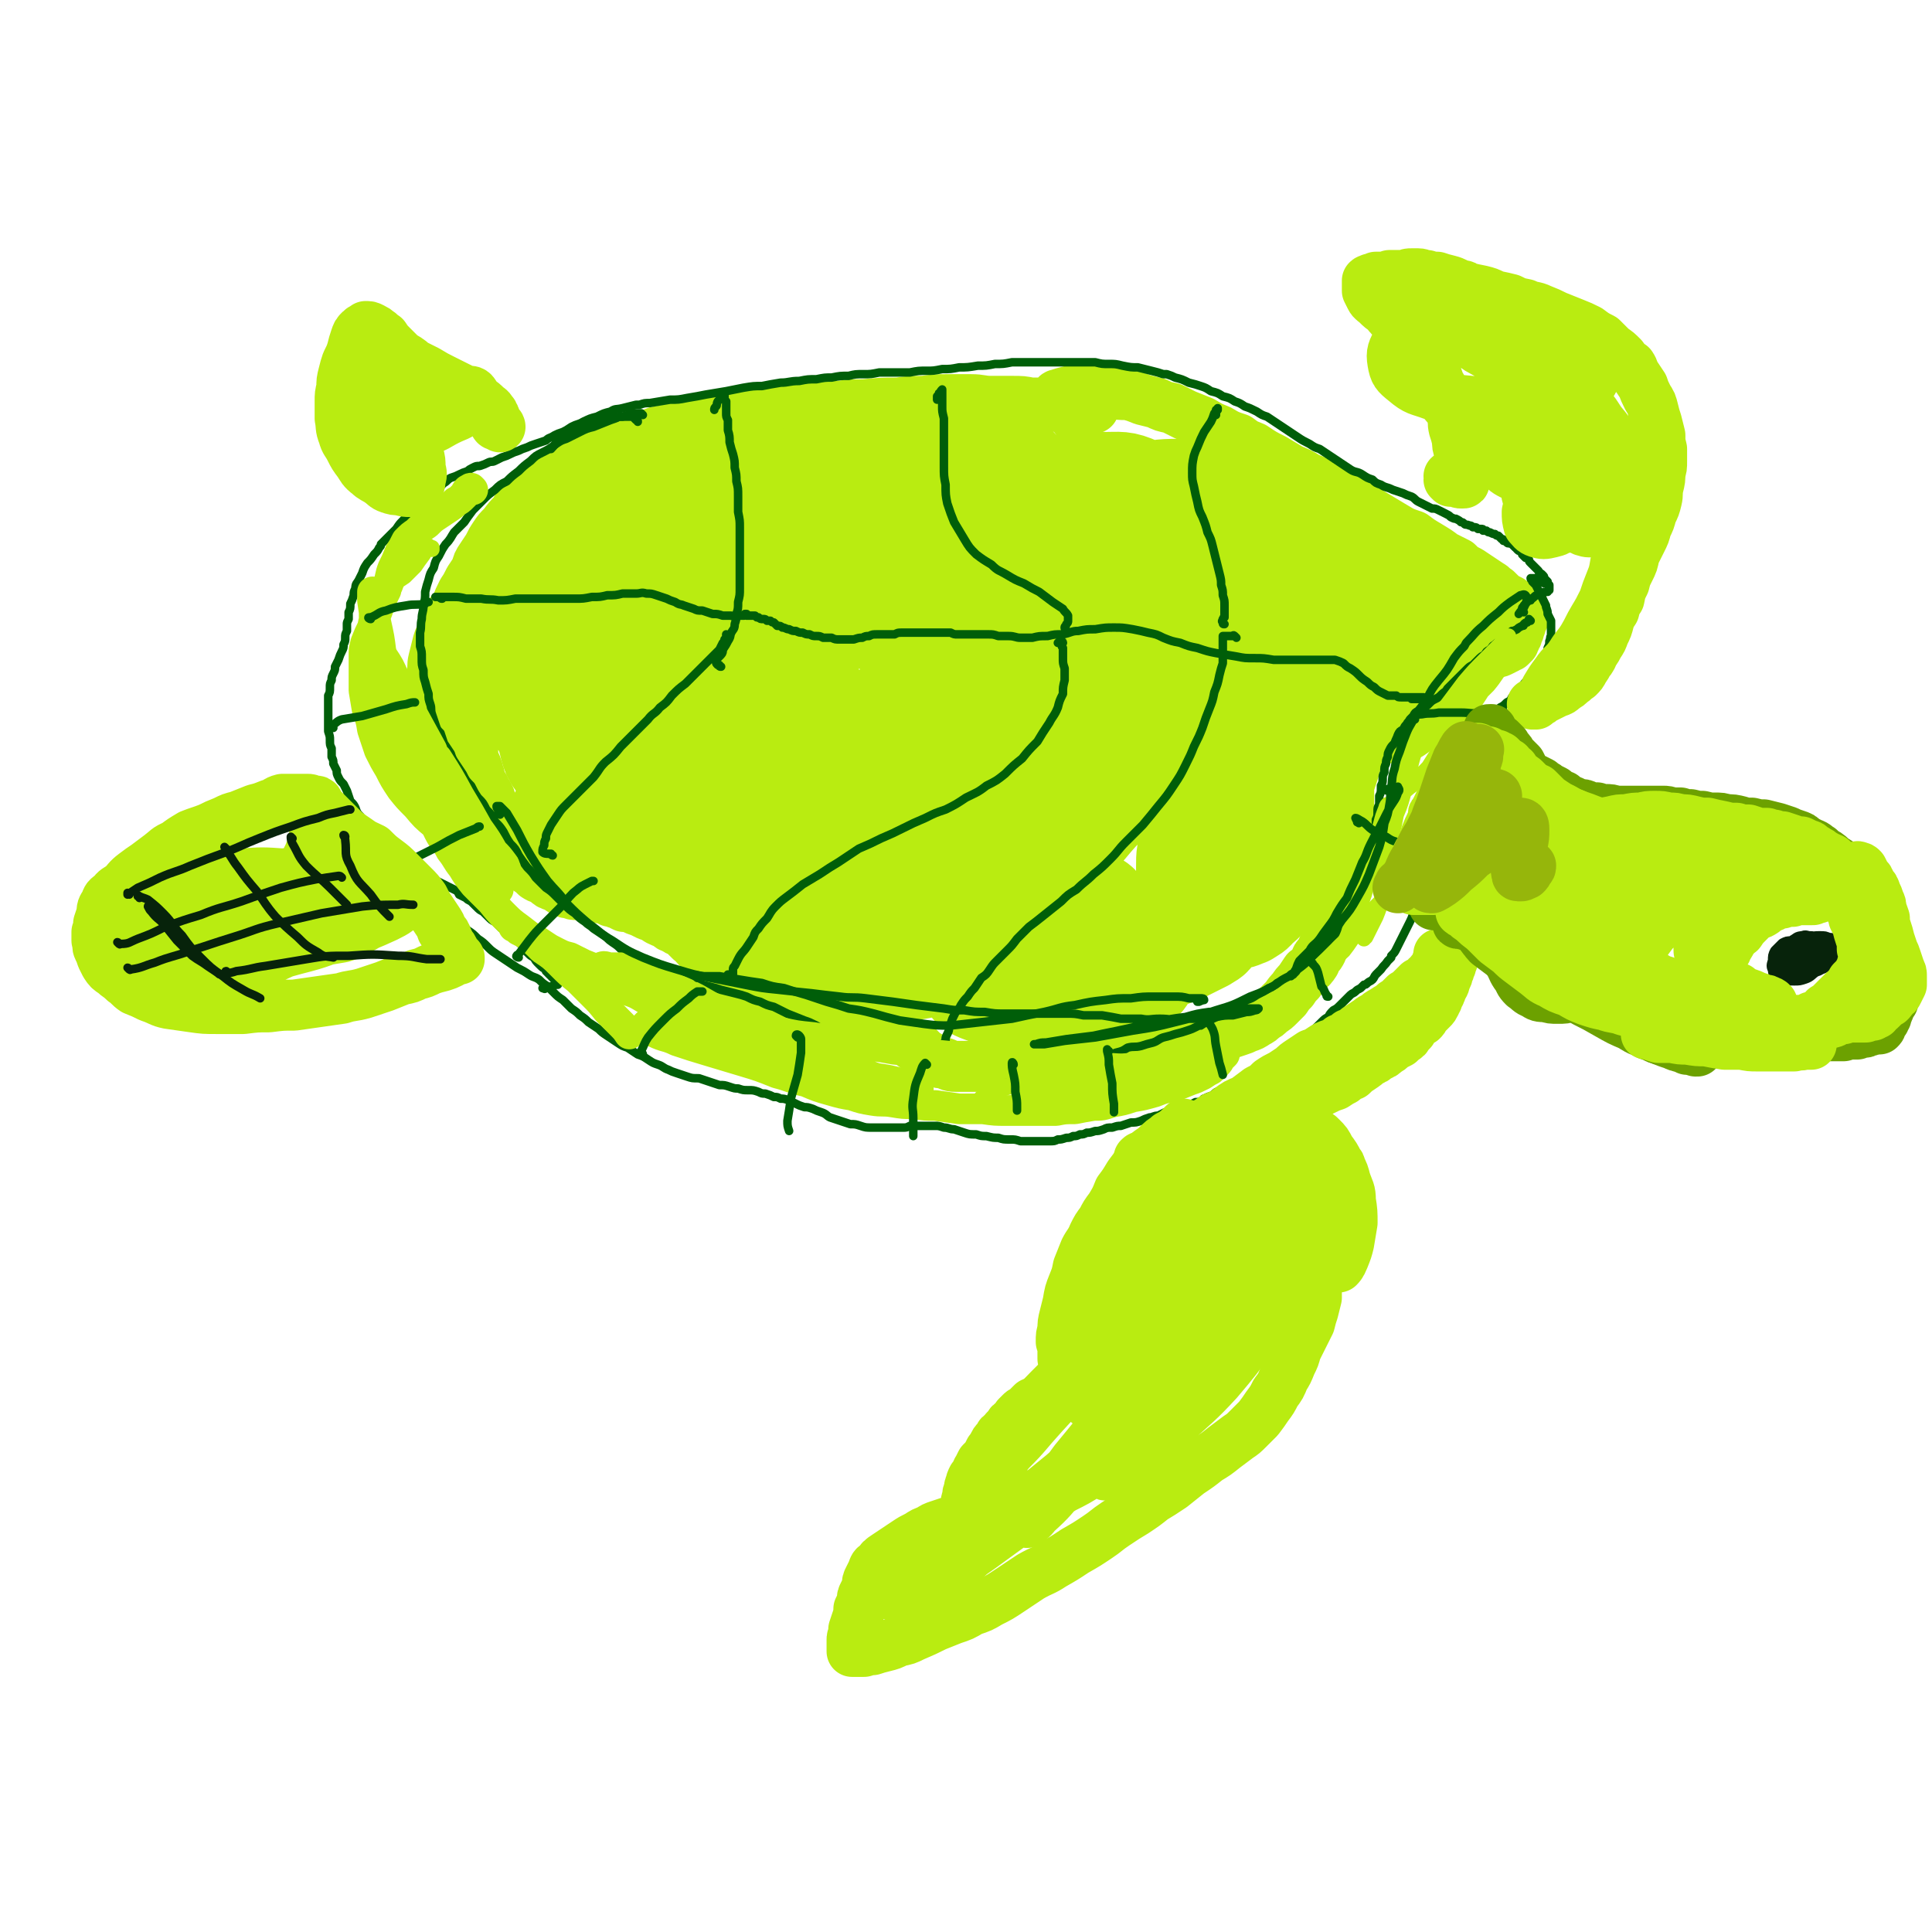 <svg viewBox='0 0 1136 1136' version='1.1' xmlns='http://www.w3.org/2000/svg' xmlns:xlink='http://www.w3.org/1999/xlink'><g fill='none' stroke='#B9EC11' stroke-width='30' stroke-linecap='round' stroke-linejoin='round'><path d='M633,246c0,0 -1,0 -1,-1 0,0 0,0 -1,-1 0,0 0,0 -1,-1 0,-1 0,-1 -1,-1 -1,-1 0,-1 -2,-2 -1,-1 -1,-1 -2,-1 -2,0 -2,0 -4,0 -3,-1 -3,-1 -5,-1 -3,1 -3,1 -5,1 -2,0 -2,0 -4,0 -2,0 -2,0 -4,1 -2,0 -2,0 -4,0 -2,0 -2,0 -4,-1 -2,0 -2,0 -4,0 -2,0 -2,0 -4,-1 -2,0 -2,0 -5,0 -2,0 -2,0 -4,-1 -3,0 -3,0 -6,0 -3,0 -3,0 -6,0 -3,-1 -3,-1 -6,-1 -3,0 -3,0 -5,0 -3,0 -3,0 -5,1 -2,0 -2,0 -5,0 -2,1 -2,1 -4,1 -3,0 -3,1 -5,1 -3,0 -3,0 -6,1 -2,0 -2,0 -5,0 -3,0 -3,0 -6,0 -3,0 -3,0 -6,0 -3,0 -3,0 -7,0 -2,0 -2,0 -5,0 -1,0 -1,0 -1,0 -3,0 -3,0 -5,0 0,0 0,0 -1,0 -2,0 -2,0 -5,0 0,0 0,0 -1,0 -3,0 -3,0 -6,0 -3,0 -3,0 -6,0 -3,0 -3,0 -6,0 -3,0 -3,0 -7,1 -3,0 -3,1 -6,1 -3,1 -3,0 -7,1 -3,1 -3,1 -6,1 -4,1 -4,1 -7,2 -3,1 -3,0 -6,1 -3,1 -3,1 -6,2 -3,1 -3,1 -6,1 -3,1 -3,1 -6,2 -3,1 -3,1 -6,2 -2,1 -2,1 -5,2 -2,1 -2,1 -5,2 -3,1 -3,1 -6,2 -2,1 -2,1 -5,2 -3,1 -3,1 -6,2 -2,1 -2,1 -5,2 -3,2 -3,2 -6,3 -3,1 -3,1 -5,3 -3,1 -3,1 -6,2 -3,2 -3,2 -6,3 -3,2 -3,2 -5,3 -3,1 -3,1 -5,3 -3,1 -3,1 -5,3 -3,2 -3,2 -5,4 -2,1 -2,1 -4,3 -2,1 -2,1 -4,3 -3,3 -3,3 -6,5 -2,2 -2,2 -4,4 -1,1 -1,1 -3,3 -2,1 -2,1 -3,3 -2,2 -2,2 -3,3 -2,2 -2,2 -4,4 -1,2 -2,2 -3,4 -2,2 -2,2 -3,4 -2,2 -2,1 -3,4 -2,2 -1,2 -3,5 -1,3 -1,3 -2,6 -1,3 -1,3 -2,6 0,3 0,3 -1,6 -1,3 -1,3 -2,6 -1,2 -1,2 -2,5 0,3 -1,3 -1,6 -1,3 -1,3 -1,6 -1,3 -1,3 -1,6 -1,3 -1,3 -2,6 0,3 0,3 0,6 -1,3 -1,3 -1,6 -1,2 -1,2 -1,5 0,3 0,3 0,5 -1,2 -1,2 -1,4 0,3 0,3 0,5 0,2 1,2 1,5 0,2 0,2 1,4 0,3 0,3 1,5 1,3 1,3 1,5 1,3 1,3 2,5 0,3 0,3 1,5 1,2 1,2 2,5 0,2 1,2 1,4 1,3 1,3 2,5 1,1 1,1 1,2 1,2 1,2 1,3 1,0 0,0 1,1 0,0 0,0 0,1 1,0 1,0 1,0 0,0 0,0 0,0 -1,-1 -1,-1 -1,-2 '/><path d='M643,240c0,-1 0,-1 -1,-1 -3,-1 -3,-1 -6,-2 -2,0 -2,0 -4,0 -3,0 -3,0 -7,0 -4,0 -4,0 -9,0 -5,0 -5,0 -10,0 -5,-1 -5,-1 -11,-1 -6,0 -6,0 -12,0 -6,0 -6,-1 -12,-1 -7,0 -7,0 -14,0 -7,0 -7,0 -14,1 -8,0 -8,0 -15,1 -10,0 -10,0 -20,1 -8,0 -8,0 -15,1 -8,0 -8,0 -15,1 -8,1 -7,1 -15,2 -7,1 -7,1 -15,2 -7,1 -7,1 -14,2 -7,1 -7,1 -14,2 -6,1 -6,1 -13,2 -5,1 -5,0 -11,2 -5,1 -5,1 -10,2 -5,2 -5,2 -10,4 -5,2 -5,2 -11,4 -5,2 -5,2 -10,4 -5,2 -5,2 -10,4 -4,2 -4,2 -9,4 -4,3 -4,2 -7,5 -4,2 -4,2 -8,5 -3,3 -3,3 -7,5 -3,3 -3,3 -7,6 -3,3 -3,4 -5,7 -3,3 -3,3 -6,7 -3,3 -3,3 -5,6 -2,3 -2,3 -4,7 -2,3 -2,3 -4,6 -2,3 -2,3 -3,7 -2,3 -2,3 -4,6 -2,4 -2,4 -4,7 -2,4 -2,4 -4,9 -3,3 -3,3 -5,7 -2,4 -2,4 -3,8 -2,4 -2,4 -3,8 -1,4 -1,4 -2,8 -1,4 0,4 -1,8 0,5 0,5 0,9 0,4 0,4 0,8 1,3 1,3 2,6 1,3 1,3 2,6 1,3 1,3 2,6 2,3 1,3 3,6 1,3 1,3 3,5 2,3 2,3 3,6 2,2 2,2 3,5 1,3 1,3 2,5 1,3 1,3 2,6 1,3 1,3 2,6 1,3 1,3 2,6 1,3 1,3 2,5 1,2 1,2 3,4 1,2 1,2 2,4 2,2 2,2 4,4 2,2 2,2 4,3 2,2 2,2 3,4 2,2 2,2 4,4 2,2 2,2 4,3 2,2 2,2 4,4 3,2 3,2 5,4 3,2 3,1 6,3 2,2 2,2 5,3 2,1 2,1 5,3 2,1 2,1 4,1 2,1 2,1 4,1 1,0 1,0 3,0 1,0 1,0 2,0 0,0 0,0 1,0 0,0 0,0 1,0 1,0 1,0 1,0 1,0 1,0 2,0 1,0 1,1 2,1 1,0 1,0 2,1 1,0 1,0 3,0 1,1 1,1 3,2 2,0 2,1 4,1 2,1 2,1 4,2 3,0 3,0 5,1 2,1 2,1 5,2 2,1 2,1 4,2 3,1 3,1 6,3 2,1 2,1 5,2 2,2 2,2 5,3 2,2 3,1 5,3 2,2 2,2 4,4 2,1 2,2 4,4 2,2 2,2 4,4 1,2 1,2 3,4 2,1 2,1 3,3 2,1 2,1 4,2 2,1 2,1 4,2 2,1 2,1 4,2 3,1 3,1 5,2 2,1 2,1 4,2 3,1 3,1 5,3 3,1 3,1 6,3 3,1 3,1 6,3 3,2 3,2 7,4 3,2 3,1 7,3 4,2 4,2 7,3 4,1 4,1 7,2 4,1 4,1 7,3 3,1 3,0 5,2 2,1 2,1 4,2 1,1 1,1 2,1 0,1 0,0 0,1 1,0 1,0 2,1 0,0 0,0 1,0 1,1 1,1 2,1 1,0 1,0 2,-1 1,0 1,0 2,0 1,0 1,0 2,-1 1,0 1,0 3,0 1,0 1,0 2,0 2,0 2,0 3,0 2,0 2,0 4,1 2,1 2,1 4,2 2,1 2,1 4,2 2,2 2,2 5,3 2,2 2,2 4,4 3,1 3,2 5,3 3,2 3,2 6,2 3,1 3,2 7,2 4,0 4,0 8,0 3,0 3,0 7,0 3,0 3,0 6,-1 4,0 4,-1 7,-1 4,-1 4,-1 7,-1 3,-1 3,-1 6,-2 3,0 3,0 7,-1 3,0 3,0 7,-1 3,0 3,0 7,-1 3,-1 3,-2 7,-3 3,-1 3,-1 6,-2 2,-1 2,-1 5,-2 2,-1 2,-1 4,-1 1,-1 1,-1 3,-1 2,0 2,0 3,0 2,0 2,0 3,0 2,1 2,1 3,2 1,0 1,0 3,1 1,1 1,0 2,1 1,1 1,1 2,2 2,1 2,1 4,1 2,1 2,1 4,1 3,1 3,1 5,1 3,0 3,0 5,0 3,0 3,0 6,-1 3,0 3,0 6,-1 3,-1 3,-1 6,-2 2,-1 3,-1 5,-2 3,-1 2,-1 5,-2 2,0 2,0 5,-1 3,-1 3,-1 6,-2 3,-1 3,-1 6,-2 3,-1 3,-1 5,-2 3,-1 3,-1 6,-3 2,-1 2,-1 4,-3 2,-1 2,-1 4,-3 3,-2 3,-2 5,-4 2,-2 2,-2 4,-4 2,-3 2,-3 4,-5 2,-3 2,-3 4,-5 2,-3 2,-3 4,-6 3,-2 3,-2 5,-5 1,-3 1,-3 3,-5 2,-3 1,-3 3,-6 1,-3 1,-3 2,-6 1,-3 1,-3 2,-5 2,-3 2,-3 3,-5 1,-3 1,-3 2,-5 1,-3 1,-3 2,-5 1,-3 1,-3 2,-6 1,-2 0,-2 1,-4 0,-2 0,-2 0,-4 1,-2 1,-2 1,-5 1,-2 1,-2 1,-4 0,-3 0,-3 0,-5 0,-3 0,-3 0,-5 0,-2 0,-2 0,-5 0,-2 -1,-2 -1,-5 0,-2 0,-2 0,-5 -1,-2 -1,-2 -1,-5 0,-3 0,-3 0,-6 0,-3 0,-3 0,-5 0,-3 0,-3 1,-6 1,-3 1,-3 2,-6 1,-3 0,-3 2,-6 1,-4 1,-3 3,-6 1,-4 1,-4 3,-7 2,-3 2,-3 4,-5 2,-3 2,-3 4,-6 3,-3 3,-3 6,-6 3,-3 3,-3 6,-6 3,-2 3,-2 6,-4 3,-3 3,-3 6,-5 3,-2 3,-2 6,-4 3,-1 3,-1 6,-3 3,-1 3,-1 6,-3 4,-1 4,-1 7,-3 3,-1 3,-1 6,-2 3,-1 3,0 6,-1 2,-1 2,-1 5,-2 2,-1 2,0 4,-1 2,-1 2,-1 4,-2 1,-1 1,-1 2,-1 1,-1 1,-1 1,-1 0,-1 0,-1 1,-1 0,-1 0,0 0,-1 1,-1 1,-1 1,-2 1,-1 1,-1 1,-2 0,-1 0,-1 1,-2 0,-2 0,-2 1,-3 0,-1 0,-1 1,-3 0,-1 0,-1 1,-2 0,-1 0,-1 0,-2 0,-1 0,-1 0,-1 0,-1 0,-1 0,-2 0,0 0,0 -1,-1 -1,0 -1,0 -2,-1 -1,0 -1,0 -2,-1 -2,-1 -2,-1 -3,-2 -2,-1 -2,-1 -4,-2 -2,-2 -2,-2 -4,-4 -2,-1 -2,-2 -4,-3 -3,-2 -3,-2 -6,-4 -3,-2 -3,-2 -6,-4 -4,-2 -4,-2 -7,-5 -4,-2 -4,-2 -8,-4 -4,-3 -4,-3 -9,-6 -5,-3 -5,-3 -9,-6 -6,-2 -6,-2 -11,-5 -5,-3 -5,-3 -10,-6 -5,-3 -5,-3 -10,-7 -5,-3 -5,-2 -10,-5 -5,-3 -5,-3 -10,-6 -6,-3 -6,-3 -11,-5 -5,-3 -5,-3 -10,-5 -5,-3 -5,-3 -10,-6 -6,-3 -6,-3 -12,-7 -5,-2 -5,-2 -9,-5 -6,-2 -6,-2 -11,-5 -5,-2 -5,-2 -10,-5 -5,-2 -5,-2 -10,-4 -4,-2 -4,-2 -8,-4 -5,-1 -5,-1 -9,-3 -4,-1 -4,-1 -8,-2 -5,-2 -5,-2 -9,-3 -5,0 -5,0 -9,-1 -4,0 -4,0 -9,-1 -4,0 -4,0 -8,0 -4,0 -4,0 -8,0 -4,1 -4,1 -7,2 -1,0 -1,1 -2,2 -1,1 0,1 0,2 '/><path d='M398,287c0,0 -2,0 -1,-1 3,-2 4,-2 8,-4 11,-7 11,-8 24,-14 12,-6 12,-5 26,-10 11,-5 11,-5 23,-9 8,-2 8,-1 15,-4 0,0 1,-1 1,-1 -4,-1 -5,0 -10,0 -16,3 -16,3 -31,6 -18,3 -18,3 -34,7 -19,5 -19,4 -37,10 -17,6 -17,5 -34,13 -13,6 -13,6 -25,15 -9,6 -9,7 -16,15 -3,3 -5,5 -4,8 1,2 4,2 9,2 11,-1 11,-1 21,-4 16,-5 16,-5 31,-11 19,-7 19,-7 38,-15 20,-7 20,-7 40,-14 17,-6 17,-6 35,-12 10,-3 10,-3 21,-5 1,-1 4,0 3,1 -4,3 -6,3 -12,7 -8,4 -8,4 -15,8 '/><path d='M369,369c0,0 -1,0 -1,-1 0,0 0,1 0,1 11,-11 10,-12 22,-22 12,-10 12,-9 25,-18 3,-3 4,-2 7,-4 13,-8 13,-8 26,-15 11,-6 11,-6 22,-11 7,-3 7,-3 14,-6 2,-1 5,-1 4,-1 0,2 -2,3 -5,5 -8,6 -9,6 -17,12 -12,8 -13,8 -25,16 -12,8 -12,8 -23,17 -7,5 -6,5 -12,11 '/></g>
<g fill='none' stroke='#B9EC11' stroke-width='60' stroke-linecap='round' stroke-linejoin='round'><path d='M614,295c0,-1 -1,-1 -1,-1 -2,-3 -2,-3 -4,-6 -4,-6 -4,-6 -9,-11 -4,-4 -4,-5 -8,-7 -5,-3 -6,-3 -12,-4 -8,-1 -9,-1 -18,-1 -11,0 -11,-1 -23,0 -13,1 -13,1 -26,4 -14,2 -14,2 -28,6 -15,5 -15,5 -28,12 -15,8 -14,9 -27,18 -12,9 -13,9 -24,20 -9,10 -9,10 -15,22 -4,9 -5,10 -4,19 1,7 3,9 9,13 8,5 9,5 20,5 14,0 14,0 28,-3 18,-4 18,-5 35,-11 20,-6 20,-6 39,-14 19,-8 19,-8 38,-17 16,-7 17,-7 31,-16 10,-7 12,-7 18,-16 4,-6 4,-9 2,-15 -3,-6 -5,-7 -12,-10 -12,-5 -13,-5 -26,-5 -22,-1 -22,0 -45,3 -21,3 -21,3 -41,9 -21,5 -22,5 -42,13 -20,8 -21,8 -40,18 -17,9 -17,9 -33,20 -13,10 -13,10 -24,23 -7,9 -8,10 -12,21 -2,7 -2,10 2,16 3,7 5,8 13,10 11,4 12,3 24,2 16,-1 16,-2 31,-7 16,-5 16,-6 32,-14 13,-7 13,-6 24,-16 9,-7 10,-7 16,-17 4,-8 4,-9 3,-18 -1,-8 -2,-9 -8,-15 -6,-6 -8,-6 -17,-9 -12,-3 -12,-2 -24,-2 -15,0 -15,0 -29,3 -15,3 -15,2 -29,8 -14,6 -14,5 -27,14 -12,9 -12,9 -21,21 -9,10 -10,11 -15,23 -3,11 -4,13 -1,24 2,9 4,10 12,15 10,7 11,6 23,9 14,2 15,2 29,1 14,-1 15,-1 29,-4 14,-4 14,-4 27,-9 12,-6 13,-5 23,-13 10,-8 11,-8 18,-18 6,-10 8,-11 9,-23 1,-7 -1,-9 -6,-14 -5,-7 -7,-7 -15,-10 -8,-3 -8,-3 -17,-3 -13,-1 -14,-1 -27,2 -14,3 -14,4 -27,9 -4,1 -4,1 -7,3 -12,8 -13,6 -24,16 -11,9 -12,10 -19,21 -7,11 -7,12 -10,25 -3,10 -4,12 -1,22 2,9 3,10 10,17 8,7 9,7 20,11 13,4 14,3 28,4 15,1 16,0 31,-1 15,-1 15,-1 30,-4 13,-2 13,-2 25,-6 10,-4 10,-4 18,-10 6,-4 7,-4 10,-9 2,-5 3,-7 1,-11 -2,-5 -3,-6 -9,-9 -8,-3 -8,-3 -18,-3 -12,-2 -12,-2 -25,-1 -13,2 -13,2 -26,5 -13,3 -14,3 -26,8 -12,5 -12,5 -23,13 -9,7 -10,7 -17,16 -6,7 -7,8 -8,15 -1,6 -1,8 2,12 5,6 7,6 14,8 12,2 12,2 24,2 15,-1 15,-2 30,-4 15,-2 15,-2 30,-6 13,-3 13,-2 25,-6 9,-3 10,-3 18,-7 5,-2 6,-3 9,-7 1,-3 1,-5 -1,-8 -4,-6 -4,-7 -10,-10 -10,-6 -11,-6 -22,-8 -13,-3 -14,-2 -28,-3 -4,0 -4,0 -8,0 -15,1 -16,0 -31,3 -14,2 -14,2 -27,8 -12,5 -12,5 -22,13 -9,8 -9,8 -15,18 -5,7 -6,9 -6,17 1,7 2,9 7,13 9,5 11,4 21,6 16,2 16,1 32,0 19,-1 19,-1 37,-4 18,-2 18,-3 36,-6 17,-3 17,-4 33,-7 14,-3 14,-3 27,-5 10,-2 10,-2 20,-4 5,0 5,0 11,-1 2,-1 3,-1 3,-2 1,-2 0,-3 -2,-4 -4,-4 -4,-4 -9,-6 -8,-3 -8,-3 -16,-4 -10,-1 -10,-1 -21,0 -11,1 -11,1 -22,4 -12,4 -12,4 -23,10 -9,6 -10,6 -17,13 -7,7 -7,7 -11,15 -2,6 -3,8 -1,14 2,6 3,7 9,10 9,6 10,5 20,8 14,3 14,3 29,4 16,1 16,1 32,0 16,-1 16,-1 32,-4 14,-3 14,-3 28,-8 10,-3 10,-3 19,-9 5,-3 7,-4 9,-9 2,-3 2,-5 -1,-8 -4,-5 -5,-4 -12,-7 -2,-1 -2,-1 -4,-1 -12,0 -12,-2 -24,0 -15,1 -15,2 -30,7 -16,5 -16,5 -31,12 -13,6 -14,6 -25,15 -9,6 -10,7 -15,16 -3,5 -3,8 -1,13 4,5 6,5 14,7 11,3 12,2 24,2 16,-1 16,-1 32,-3 17,-3 17,-3 34,-7 16,-3 16,-3 31,-8 12,-3 12,-3 24,-8 7,-3 8,-2 15,-6 3,-2 5,-3 6,-6 1,-2 0,-3 -2,-4 -4,-2 -5,-2 -10,-1 -9,1 -9,1 -17,4 -11,4 -11,4 -21,9 -9,5 -9,5 -17,12 -5,6 -6,6 -9,13 -2,4 -2,6 0,10 3,4 5,4 10,6 9,2 9,2 18,1 13,0 13,-1 25,-3 14,-3 14,-3 27,-7 13,-3 13,-4 26,-8 10,-4 10,-4 20,-8 6,-3 6,-3 12,-6 3,-2 4,-2 5,-4 0,0 -1,-1 -2,-1 -5,0 -5,0 -10,1 -7,2 -7,2 -15,5 -9,4 -9,5 -17,10 -8,5 -8,5 -16,11 -1,1 -1,1 -3,2 -2,3 -2,3 -5,7 0,0 -1,0 0,1 0,2 -1,3 1,4 2,1 3,1 6,0 5,-1 5,-1 9,-4 5,-3 5,-3 8,-7 3,-2 4,-3 5,-6 1,-3 1,-4 -1,-7 -2,-4 -2,-4 -6,-7 -6,-3 -6,-3 -12,-6 -7,-4 -8,-3 -15,-8 -8,-5 -8,-5 -15,-11 -7,-7 -8,-7 -13,-16 -6,-9 -6,-10 -9,-20 -2,-11 -2,-11 -2,-22 0,-10 0,-11 4,-21 3,-11 3,-11 10,-20 6,-9 7,-9 16,-17 8,-7 9,-7 19,-12 8,-4 8,-5 17,-7 5,-1 8,-1 11,1 3,3 3,5 3,9 -2,9 -3,9 -8,17 -6,12 -7,12 -14,24 -8,11 -8,11 -15,22 -7,10 -7,10 -13,19 -3,5 -4,6 -6,10 -1,1 0,1 1,1 4,-5 4,-5 8,-10 8,-9 8,-10 17,-19 10,-12 11,-12 21,-24 11,-12 11,-12 22,-24 10,-11 10,-10 19,-22 7,-9 8,-9 12,-19 1,-3 1,-6 -2,-7 -4,-2 -6,-1 -12,0 -11,3 -11,4 -21,9 -15,8 -14,9 -28,18 -14,11 -14,11 -28,22 -11,9 -11,9 -22,20 -6,5 -6,5 -11,11 0,0 0,1 1,1 5,-3 6,-4 11,-9 11,-9 11,-9 22,-18 13,-11 13,-11 26,-22 14,-12 14,-12 27,-24 11,-11 12,-11 23,-23 8,-9 9,-9 16,-19 4,-6 5,-7 7,-13 1,-4 1,-6 -2,-8 -4,-2 -6,-2 -11,-1 -11,3 -12,4 -22,9 -15,8 -15,9 -29,19 -14,10 -15,10 -28,21 -8,7 -9,7 -16,16 -2,3 -4,6 -2,8 1,2 4,1 8,-1 10,-4 10,-4 18,-10 12,-7 12,-7 23,-15 12,-10 12,-10 23,-20 11,-10 11,-9 21,-20 7,-8 8,-7 12,-16 3,-6 4,-8 1,-13 -2,-5 -4,-6 -10,-8 -10,-3 -11,-2 -22,-2 -15,0 -15,0 -29,3 -17,4 -17,4 -32,12 -23,11 -23,11 -44,26 -17,13 -17,13 -32,29 -11,12 -12,12 -20,26 -5,9 -7,11 -5,20 1,6 4,8 10,10 10,3 11,2 22,0 14,-3 15,-4 29,-10 16,-8 16,-9 31,-19 15,-9 15,-9 28,-19 11,-9 11,-9 20,-19 5,-7 6,-8 7,-15 1,-5 1,-8 -3,-10 -6,-4 -8,-4 -16,-3 -13,2 -14,3 -26,9 -18,9 -18,9 -33,21 -18,14 -19,14 -35,31 -14,14 -14,15 -26,31 -8,11 -9,12 -12,24 -2,7 -2,10 1,13 4,4 8,3 14,2 12,-3 13,-5 24,-11 16,-9 16,-10 30,-21 17,-12 17,-12 32,-25 13,-12 14,-12 26,-25 10,-11 10,-11 19,-24 5,-9 6,-9 9,-19 2,-8 2,-9 0,-16 -1,-7 -1,-8 -6,-14 -4,-5 -5,-6 -12,-8 -9,-4 -10,-3 -20,-3 -10,-1 -10,0 -21,1 -2,0 -3,0 -5,1 -8,2 -8,1 -15,5 -11,5 -11,5 -21,12 -7,6 -7,6 -11,14 -4,5 -5,6 -4,11 0,4 2,5 5,7 7,2 8,1 15,0 10,-2 10,-2 19,-6 10,-4 10,-4 20,-9 8,-5 9,-4 16,-10 5,-3 6,-4 8,-8 1,-4 1,-6 -2,-8 -4,-3 -6,-3 -12,-4 -11,-1 -12,-1 -23,0 -15,1 -15,1 -30,4 -16,3 -16,3 -32,8 -15,4 -15,4 -29,11 -14,5 -14,5 -26,12 -8,5 -9,5 -16,11 -3,2 -4,3 -4,6 0,2 2,3 5,3 7,1 8,0 16,-1 14,-2 14,-3 27,-6 18,-5 18,-5 35,-10 17,-5 17,-5 35,-10 16,-4 16,-4 32,-8 13,-4 13,-4 27,-7 12,-3 12,-4 24,-6 8,-2 8,-2 17,-3 7,0 7,-1 13,0 6,1 6,1 11,3 5,3 5,3 10,6 4,3 3,4 7,7 4,3 4,3 8,6 4,4 4,4 8,6 5,4 5,4 11,6 4,2 4,2 9,4 3,1 3,1 7,3 4,2 3,2 7,3 4,2 4,2 8,3 4,0 4,0 8,1 4,0 4,0 8,0 4,0 4,0 7,0 1,0 1,-1 3,0 0,0 0,0 0,0 0,1 0,1 0,2 -1,2 -1,2 -3,4 -1,2 -1,2 -2,4 -2,3 -2,3 -3,5 -2,3 -2,3 -3,6 -2,3 -2,3 -3,7 -2,4 -2,4 -4,8 -2,4 -2,4 -4,8 -1,5 -1,5 -4,9 -2,5 -2,5 -4,10 -3,5 -4,5 -7,10 -4,5 -4,5 -8,9 -5,5 -5,5 -10,10 -5,5 -5,5 -10,10 -4,4 -4,4 -8,9 -4,5 -4,5 -7,9 -3,4 -4,4 -6,8 -3,3 -3,3 -5,6 -1,2 -1,2 -2,4 0,0 0,0 0,0 0,-1 0,-2 1,-4 2,-6 2,-6 4,-11 2,-8 2,-8 5,-15 3,-9 3,-9 7,-18 4,-12 4,-12 8,-23 3,-9 3,-9 6,-18 2,-6 2,-6 5,-12 1,-3 1,-3 3,-6 0,0 0,-1 0,-1 -2,2 -2,3 -4,5 -5,7 -5,7 -9,13 -6,10 -6,10 -12,19 -7,10 -7,10 -13,20 -7,12 -7,12 -13,24 -6,10 -7,10 -11,21 -5,10 -5,10 -7,20 -3,8 -3,8 -3,16 0,6 0,6 1,11 2,5 2,5 5,9 3,3 3,3 6,6 4,2 4,2 8,3 4,1 4,2 8,1 3,0 4,-1 7,-2 3,-2 4,-2 6,-5 4,-3 4,-3 6,-7 3,-6 3,-6 6,-12 3,-7 3,-7 6,-14 3,-8 3,-8 6,-17 4,-9 4,-9 7,-19 4,-10 4,-10 8,-19 3,-9 3,-10 7,-18 4,-8 4,-8 9,-16 5,-6 4,-7 10,-13 5,-6 5,-6 11,-11 6,-4 6,-4 12,-8 5,-4 5,-4 9,-7 4,-2 4,-2 8,-4 3,-1 3,-1 6,-2 1,0 1,0 2,0 1,1 1,1 1,1 0,1 0,2 0,3 -1,2 -1,2 -2,4 -1,3 -1,3 -2,6 -2,4 -2,4 -5,7 -2,5 -2,5 -5,9 -3,4 -3,5 -6,9 -3,5 -3,5 -7,9 -2,3 -2,3 -5,5 '/></g>
<g fill='none' stroke='#005E09' stroke-width='5' stroke-linecap='round' stroke-linejoin='round'><path d='M900,365c0,0 -1,-1 -1,-1 0,0 0,1 0,1 0,0 0,0 0,0 0,0 0,0 0,0 -1,0 -1,1 -1,1 -1,0 -1,0 -2,1 0,1 0,1 -1,1 -2,1 -2,1 -3,2 -2,1 -2,1 -3,1 -1,1 -1,1 -2,2 -2,1 -2,1 -3,2 -1,1 -1,1 -2,2 -2,1 -2,1 -3,2 -2,1 -1,1 -3,3 -2,1 -2,1 -3,3 -2,1 -2,1 -4,3 -1,1 -1,1 -3,3 -2,1 -2,1 -4,3 -1,1 -1,1 -3,3 -2,2 -2,2 -4,4 -2,2 -2,2 -4,4 -1,2 -2,2 -3,3 -2,2 -2,2 -4,3 -2,1 -2,1 -4,3 -1,1 -1,1 -3,2 -2,1 -2,1 -3,2 -2,1 -2,1 -3,3 -1,1 -1,1 -2,2 -1,2 -1,1 -2,3 -1,1 -1,1 -2,3 -2,1 -2,1 -3,3 -1,3 -1,2 -2,5 -2,2 -2,2 -3,4 -1,2 -1,2 -1,4 -1,2 -1,2 -1,4 -1,2 -1,2 -1,5 -1,2 -1,2 -1,4 0,2 0,2 -1,4 0,1 0,1 0,1 0,3 0,3 -1,5 0,2 0,2 0,5 -1,2 -1,2 -1,4 0,3 0,3 -1,5 0,2 0,2 0,4 0,1 0,1 0,2 -1,2 -1,2 -1,5 0,2 0,2 -1,4 0,3 0,3 0,6 -1,2 -1,2 -1,5 -1,2 -1,2 -1,5 -1,2 -1,2 -2,4 -1,2 -1,2 -2,5 -1,2 -1,2 -2,4 -1,2 -1,2 -2,5 -1,2 -1,2 -2,4 -2,2 -2,2 -3,4 -1,3 -1,3 -3,5 -1,3 -1,3 -2,5 -2,2 -2,2 -3,5 -2,2 -2,2 -3,4 -1,1 -1,1 -3,3 -1,1 -1,1 -3,3 -2,1 -2,1 -4,2 -2,2 -2,2 -5,4 -2,1 -2,1 -4,2 -3,2 -3,2 -5,3 -3,2 -3,2 -6,3 -2,2 -2,2 -5,3 -3,2 -3,2 -7,4 -3,2 -3,2 -6,3 -3,2 -3,2 -6,4 -4,2 -4,2 -7,4 -5,2 -5,2 -9,4 -2,1 -2,1 -5,3 -1,0 -1,0 -1,0 -4,2 -4,2 -7,3 -3,1 -3,1 -7,2 -3,1 -3,1 -7,2 -3,1 -3,2 -6,3 -4,1 -4,1 -7,2 -4,1 -4,0 -8,1 -3,2 -3,2 -7,3 -4,2 -4,1 -7,3 -4,1 -4,1 -8,2 -3,1 -3,1 -6,2 -3,0 -3,0 -6,1 -4,1 -4,1 -7,1 -3,1 -3,1 -7,2 -3,1 -3,1 -7,1 -3,1 -3,1 -6,1 -2,0 -2,0 -5,0 -3,0 -3,0 -5,0 -2,-1 -2,-1 -4,-2 -3,0 -3,0 -5,-1 -3,0 -3,0 -5,-1 -3,0 -3,0 -6,-1 -3,0 -3,0 -7,0 -3,0 -3,0 -7,-1 -3,0 -3,0 -6,-1 -3,0 -3,0 -6,-1 -4,-1 -4,-1 -7,-2 -3,0 -3,0 -6,-1 -3,0 -3,0 -7,-1 -3,-1 -3,-1 -7,-2 -4,-1 -4,0 -8,-1 -3,-1 -3,-1 -7,-2 -3,-1 -3,-1 -6,-2 -3,-1 -3,-2 -6,-3 -3,-2 -3,-2 -6,-3 -3,-2 -3,-2 -6,-4 -4,-2 -4,-2 -7,-3 -5,-2 -5,-2 -10,-4 -4,-2 -4,-2 -8,-4 -4,-1 -4,-1 -8,-3 -4,-1 -4,-1 -8,-3 -3,-1 -3,-1 -7,-2 -4,-1 -4,-1 -8,-2 -3,-1 -3,-1 -7,-2 -4,-1 -4,-1 -7,-2 -3,-1 -3,-1 -6,-2 -4,-1 -4,-1 -7,-2 -3,-1 -2,-2 -5,-3 -3,-1 -3,-1 -6,-2 -2,-1 -2,-1 -5,-2 -3,-2 -3,-1 -5,-3 -3,-1 -3,-1 -5,-3 -3,-1 -3,-1 -6,-3 -2,-2 -2,-2 -5,-4 -3,-2 -2,-2 -5,-4 -3,-2 -3,-2 -6,-4 -2,-2 -3,-2 -5,-4 -3,-2 -3,-2 -6,-5 -3,-2 -3,-2 -6,-5 -2,-2 -2,-2 -5,-5 -3,-3 -3,-3 -6,-5 -3,-3 -3,-3 -6,-6 -2,-3 -2,-3 -5,-6 -3,-4 -3,-4 -5,-7 -2,-4 -2,-4 -5,-7 -2,-3 -2,-3 -4,-7 -2,-3 -2,-3 -5,-6 -2,-4 -2,-4 -5,-7 -2,-4 -2,-4 -5,-7 -2,-3 -2,-3 -4,-7 -3,-3 -3,-3 -5,-7 -2,-3 -2,-3 -4,-6 -2,-3 -2,-3 -3,-6 -2,-3 -2,-3 -4,-6 -1,-3 -1,-3 -2,-6 -2,-2 -2,-2 -3,-5 -1,-3 -1,-3 -2,-6 -1,-3 0,-3 -1,-6 -1,-3 -1,-3 -1,-6 -1,-3 -1,-3 -2,-7 -1,-3 -1,-3 -1,-7 -1,-3 -1,-3 -1,-7 0,-4 0,-4 -1,-7 0,-4 0,-4 0,-8 1,-4 0,-4 1,-8 0,-4 1,-4 1,-8 1,-4 1,-4 1,-8 1,-4 1,-4 2,-7 1,-4 1,-4 3,-7 1,-4 1,-4 3,-7 2,-4 2,-4 4,-7 3,-3 3,-4 5,-7 3,-3 3,-3 6,-6 2,-3 2,-3 5,-7 3,-3 3,-3 6,-6 3,-3 3,-3 7,-6 3,-3 3,-3 7,-5 3,-3 3,-3 7,-6 3,-3 3,-3 7,-6 3,-3 3,-3 7,-5 4,-2 4,-2 8,-5 3,-2 3,-2 6,-3 4,-2 4,-2 8,-4 4,-2 4,-2 8,-3 5,-2 5,-2 10,-4 3,-1 3,-1 5,-2 1,0 1,0 2,0 3,-1 3,-1 6,-2 1,0 1,0 2,0 1,0 1,0 3,0 1,1 1,1 1,1 '/><path d='M896,360c0,0 -1,-1 -1,-1 0,0 0,1 0,0 0,0 0,0 0,-1 0,0 0,0 0,0 0,-1 0,-1 1,-1 0,-1 0,-1 0,-1 1,-1 1,-1 2,-2 1,-1 1,-1 2,-1 0,0 0,0 0,-1 1,0 1,0 2,-1 1,-1 1,-1 2,-1 1,-1 1,-1 3,-1 0,0 1,0 1,-1 1,0 1,0 2,0 0,-1 0,-1 1,-1 0,0 0,0 0,0 0,-1 0,-1 0,-1 0,-1 0,-1 0,-1 0,-1 0,-1 0,-1 -1,-1 -1,-1 -1,-2 -1,-1 -1,-1 -2,-2 0,-1 0,-1 -1,-2 -1,-1 -1,-1 -2,-1 0,-1 0,-1 -1,-2 -1,-1 -1,-1 -2,-2 -1,-1 -1,-1 -2,-2 -1,-1 -1,-1 -1,-2 -1,-1 -1,-1 -2,-1 -1,-1 -1,-1 -2,-2 0,-1 0,-1 -1,-2 -1,0 -1,0 -2,-1 -1,-1 0,-1 -1,-1 -1,-1 -1,-1 -2,-2 -2,-1 -2,0 -3,-1 -1,-1 -1,-1 -2,-1 0,-1 0,-1 -1,-1 -1,-1 -1,-1 -2,-2 -1,0 -1,0 -2,-1 -1,0 -1,0 -3,-1 -1,0 -1,0 -2,-1 -1,0 -1,0 -2,0 0,-1 0,-1 -1,-1 -1,0 -1,0 -2,0 -1,-1 -1,-1 -2,-1 0,0 0,0 -1,0 -1,-1 -1,-1 -2,-1 -2,-1 -2,0 -3,-1 -1,-1 -1,-1 -2,-1 -1,-1 -1,-1 -3,-2 -1,0 -1,0 -3,-1 -1,-1 -1,-1 -3,-2 -2,-1 -2,-1 -4,-2 -2,-1 -2,-1 -4,-1 -2,-1 -2,-1 -4,-2 -2,-1 -2,-1 -4,-2 -2,-1 -2,-2 -4,-3 -3,-1 -3,-1 -5,-2 -3,-1 -3,-1 -6,-2 -4,-2 -4,-1 -7,-3 -3,-1 -3,-1 -5,-3 -3,-1 -3,-1 -6,-3 -3,-2 -4,-1 -7,-3 -3,-2 -3,-2 -6,-4 -3,-2 -3,-2 -6,-4 -3,-2 -3,-2 -6,-4 -3,-1 -3,-1 -6,-3 -4,-2 -4,-2 -7,-4 -3,-2 -3,-2 -6,-4 -3,-2 -3,-2 -6,-4 -3,-2 -3,-2 -6,-4 -3,-1 -3,-1 -6,-3 -4,-2 -4,-2 -7,-3 -3,-2 -3,-2 -6,-3 -3,-2 -3,-2 -7,-3 -3,-2 -3,-2 -7,-3 -3,-2 -3,-2 -6,-3 -3,-1 -3,-1 -7,-2 -4,-2 -4,-2 -8,-3 -2,-1 -2,-1 -5,-2 -1,0 -1,0 -2,0 -3,-1 -3,-1 -7,-2 -4,-1 -4,-1 -8,-2 -4,0 -4,0 -9,-1 -4,-1 -4,-1 -8,-1 -4,0 -4,0 -8,-1 -5,0 -5,0 -9,0 -4,0 -4,0 -9,0 -5,0 -5,0 -10,0 -5,0 -5,0 -10,0 -5,0 -5,0 -11,0 -5,1 -5,1 -10,1 -5,1 -5,1 -10,1 -6,1 -6,1 -11,1 -5,1 -5,1 -10,1 -5,1 -5,1 -9,1 -5,0 -5,0 -10,1 -4,0 -4,0 -9,0 -5,0 -5,0 -9,0 -5,1 -5,1 -9,1 -5,0 -5,0 -9,1 -5,0 -5,0 -10,1 -4,0 -4,0 -9,1 -5,0 -5,0 -10,1 -6,0 -6,1 -11,1 -6,1 -6,1 -11,2 -5,0 -5,0 -11,1 -5,1 -5,1 -10,2 -6,1 -6,1 -12,2 -5,1 -5,1 -11,2 -5,1 -5,1 -10,1 -6,1 -6,1 -12,2 -3,0 -3,0 -6,1 -1,0 -1,0 -2,0 -4,1 -4,1 -8,2 -4,1 -4,0 -7,2 -4,1 -4,1 -8,3 -4,1 -4,1 -8,3 -4,3 -4,3 -8,6 -3,2 -3,2 -6,5 -3,2 -3,3 -5,5 '/><path d='M325,503c-1,0 -1,-1 -1,-1 -1,0 -1,0 -1,0 -2,0 -3,0 -4,-1 0,-2 0,-2 1,-4 0,-2 0,-2 1,-4 0,-2 0,-2 1,-4 1,-2 1,-2 2,-4 2,-3 2,-3 4,-6 2,-3 2,-3 5,-6 4,-4 4,-4 8,-8 4,-4 4,-4 8,-8 4,-5 3,-5 7,-9 5,-4 5,-4 9,-9 4,-4 4,-4 8,-8 4,-4 4,-4 8,-8 3,-4 4,-3 7,-7 4,-3 4,-3 7,-7 4,-4 4,-4 8,-7 3,-3 3,-3 6,-6 3,-3 3,-3 6,-6 2,-2 2,-2 4,-4 2,-2 2,-2 4,-4 1,-2 1,-2 2,-4 1,-1 1,-1 1,-2 1,-1 1,-1 1,-1 0,0 0,0 0,-1 0,0 0,0 0,0 0,0 0,0 0,0 0,-1 0,-1 0,-1 0,0 0,0 0,0 0,0 0,0 0,0 0,0 0,0 0,0 0,0 0,0 0,0 '/><path d='M424,392c-1,0 -1,0 -1,-1 -1,0 -1,0 -1,0 -1,-1 -1,-1 -1,-2 0,-1 0,-1 1,-2 1,-1 1,-1 2,-2 1,-1 1,-2 1,-3 2,-3 2,-3 3,-5 2,-3 1,-3 2,-5 1,-2 2,-2 2,-5 1,-3 1,-3 1,-6 1,-3 1,-3 1,-7 1,-4 1,-4 1,-8 0,-5 0,-5 0,-9 0,-5 0,-5 0,-9 0,-4 0,-4 0,-9 0,-4 0,-4 0,-9 0,-4 0,-4 -1,-9 0,-5 0,-5 0,-9 0,-5 0,-5 -1,-9 0,-4 0,-4 -1,-8 0,-4 0,-4 -1,-8 -1,-3 -1,-3 -2,-7 0,-3 0,-4 -1,-7 0,-3 0,-3 0,-6 -1,-2 -1,-2 -1,-4 0,-2 0,-2 0,-3 0,-2 0,-2 0,-4 -1,-1 -1,-1 -1,-2 0,-1 0,-1 0,-2 -1,0 -1,0 -1,0 0,0 0,0 0,1 0,0 0,0 -1,0 0,1 0,1 0,1 -1,1 -1,1 -2,2 -1,2 0,2 -1,3 -1,1 -1,1 -1,2 '/><path d='M260,352c-1,0 -1,0 -1,-1 -1,0 -2,0 -3,0 0,0 0,0 0,0 0,0 1,0 1,0 2,0 2,0 4,0 2,0 2,0 5,0 4,0 4,0 8,1 4,0 4,0 9,0 5,1 5,0 10,1 5,0 5,0 10,-1 7,0 7,0 14,0 5,0 5,0 11,0 5,0 5,0 10,0 5,0 5,0 10,-1 5,0 5,0 9,-1 5,0 5,0 9,-1 4,0 4,0 8,0 3,0 3,-1 6,0 3,0 3,0 6,1 3,1 3,1 6,2 2,1 2,1 5,2 3,2 3,1 5,2 3,1 3,1 6,2 2,1 2,1 5,1 3,1 3,1 6,2 3,0 3,0 6,1 3,0 3,0 5,0 2,1 2,0 4,0 1,0 1,0 2,0 1,0 1,0 1,0 1,0 1,0 1,-1 0,0 0,0 0,0 0,0 0,0 0,0 0,0 0,0 1,0 0,0 0,0 0,0 0,1 0,1 0,1 1,0 1,0 1,0 0,0 0,0 0,0 0,0 0,0 0,0 1,0 1,0 1,0 0,0 0,0 0,0 0,0 0,0 0,0 1,0 1,0 1,0 0,0 0,0 1,0 0,0 0,0 1,0 0,0 0,0 0,0 0,0 0,0 1,1 0,0 0,0 0,0 0,0 1,0 1,0 1,1 1,1 3,1 1,0 1,0 2,1 1,0 1,0 2,0 1,1 1,1 2,1 1,1 1,1 2,2 2,0 2,0 3,1 2,0 2,1 4,1 2,1 2,1 4,1 2,1 2,1 4,1 2,1 2,1 4,1 2,1 2,1 4,1 2,0 2,0 4,1 2,0 2,0 5,0 2,1 2,1 5,1 2,0 2,0 4,0 2,0 2,0 4,0 3,-1 3,-1 5,-1 2,-1 2,-1 4,-1 2,-1 2,-1 5,-1 2,0 2,0 5,0 2,0 2,0 5,0 2,-1 2,-1 4,-1 3,0 3,0 5,0 3,0 3,0 5,0 2,0 2,0 5,0 2,0 2,0 4,0 3,0 3,0 5,0 2,0 2,0 5,0 2,1 2,1 4,1 4,0 4,0 7,0 3,0 3,0 5,0 3,0 3,0 6,0 3,0 3,0 6,1 3,0 3,0 6,0 4,0 4,1 7,1 3,0 3,0 7,0 4,-1 4,-1 9,-1 4,-1 4,-1 9,-1 5,-1 5,-2 9,-2 5,-1 5,-1 10,-1 6,-1 6,-1 11,-1 5,0 5,0 11,1 5,1 5,1 9,2 5,1 5,1 9,3 5,2 5,2 10,3 5,2 5,2 10,3 6,2 6,2 11,3 6,1 6,1 12,2 5,1 5,1 11,1 5,0 5,0 11,1 4,0 4,0 9,0 4,0 4,0 8,0 4,0 4,0 7,0 3,0 4,0 7,0 2,0 2,0 5,0 3,1 3,1 5,2 2,2 2,2 4,3 3,2 3,2 5,4 2,2 2,2 5,4 2,2 2,2 4,3 2,2 2,2 4,3 2,1 2,1 4,2 2,0 2,0 5,0 1,1 1,1 3,1 2,0 2,0 4,0 2,0 2,0 4,0 1,0 1,0 3,0 0,0 0,0 1,0 0,0 0,0 0,0 0,0 0,0 1,0 0,0 0,0 0,0 0,1 0,0 -1,0 0,0 1,0 1,0 0,0 0,0 0,0 0,1 -1,0 -1,0 0,0 1,0 1,1 0,0 0,0 0,0 1,0 0,0 0,0 0,0 0,0 0,0 1,1 0,0 0,0 0,0 0,0 0,0 0,0 0,0 0,0 0,0 0,0 -1,0 0,0 0,0 0,0 -2,0 -2,0 -3,0 -2,0 -2,0 -3,0 '/><path d='M625,378c0,0 0,-1 -1,-1 -1,0 -1,0 -2,1 0,0 0,0 0,0 1,-1 1,-1 1,-1 0,0 0,0 0,0 0,0 0,0 0,0 1,0 1,0 1,1 0,1 0,2 1,3 0,3 0,3 0,6 0,3 0,3 1,6 0,3 0,3 0,7 -1,4 -1,4 -1,8 -2,4 -2,4 -3,8 -2,5 -3,5 -5,9 -4,6 -4,6 -7,11 -5,5 -5,5 -9,10 -5,4 -5,4 -10,9 -5,4 -5,4 -11,7 -5,4 -6,4 -12,7 -6,4 -6,4 -12,7 -6,2 -6,2 -12,5 -7,3 -7,3 -13,6 -6,3 -6,3 -13,6 -6,3 -6,3 -13,6 -6,4 -6,4 -12,8 -5,3 -5,3 -11,7 -5,3 -5,3 -10,6 -5,4 -5,4 -9,7 -4,3 -4,3 -7,6 -3,3 -3,4 -5,7 -3,3 -3,3 -5,6 -2,2 -2,2 -3,5 -2,3 -2,3 -4,6 -2,3 -3,3 -5,7 -1,2 -1,2 -2,4 -1,1 -1,1 -1,2 0,1 0,1 0,2 0,1 0,1 0,1 0,0 0,0 0,0 -1,0 -1,0 -1,0 -1,0 -1,0 -2,0 '/><path d='M628,372c0,0 -1,-1 -1,-1 0,0 0,0 0,0 0,-1 -1,-1 -1,-2 0,-1 1,-1 1,-2 1,-1 1,-1 1,-2 0,-1 0,-2 0,-3 -1,-2 -2,-2 -3,-4 -3,-2 -3,-2 -6,-4 -4,-3 -4,-3 -8,-6 -4,-2 -4,-2 -9,-5 -5,-2 -5,-2 -10,-5 -5,-3 -5,-2 -9,-6 -5,-3 -5,-3 -9,-6 -4,-4 -4,-4 -7,-9 -3,-5 -3,-5 -6,-10 -2,-5 -2,-5 -4,-11 -1,-5 -1,-5 -1,-11 -1,-5 -1,-5 -1,-11 0,-5 0,-5 0,-10 0,-5 0,-5 0,-10 0,-4 0,-4 0,-8 -1,-4 -1,-4 -1,-7 0,-3 0,-3 0,-6 0,-1 0,-1 0,-3 0,0 0,0 0,-1 0,0 0,0 0,0 -1,1 -1,1 -1,2 -1,0 -1,0 -1,1 0,0 0,0 -1,1 0,1 0,1 0,2 0,0 0,0 0,0 '/><path d='M720,367c-1,0 -1,0 -1,-1 -1,-1 0,-1 0,-2 1,-1 0,-1 1,-1 0,-2 0,-2 0,-4 0,-1 0,-1 0,-3 0,-3 0,-3 -1,-6 0,-3 0,-3 -1,-6 0,-3 0,-3 -1,-7 -1,-4 -1,-4 -2,-8 -1,-4 -1,-4 -2,-8 -1,-4 -1,-4 -3,-8 -1,-4 -1,-4 -3,-9 -2,-4 -2,-4 -3,-9 -1,-4 -1,-4 -2,-9 -1,-4 -1,-4 -1,-8 0,-5 0,-5 1,-10 1,-3 1,-3 2,-5 2,-5 2,-5 4,-9 2,-3 2,-3 4,-6 1,-2 1,-2 2,-5 1,-1 1,-1 1,-2 0,0 1,0 1,-1 0,0 0,1 0,1 -1,1 -1,1 -1,1 0,1 0,1 0,2 '/><path d='M727,375c-1,-1 -1,-1 -1,-1 -1,-1 -1,0 -1,0 -2,0 -2,0 -4,0 -1,0 -1,0 -1,0 -1,0 -1,0 -1,0 0,2 0,2 0,4 0,3 0,3 0,5 0,3 0,3 0,7 -1,3 -1,3 -2,7 -1,5 -1,5 -3,10 -1,5 -1,5 -3,10 -2,5 -2,5 -4,11 -2,5 -2,5 -5,11 -2,5 -2,5 -5,11 -3,6 -3,6 -7,12 -4,6 -4,6 -9,12 -4,5 -4,5 -9,11 -5,5 -5,5 -10,10 -5,5 -4,5 -9,10 -5,5 -5,5 -10,9 -5,5 -5,4 -10,9 -5,3 -5,3 -9,7 -5,4 -5,4 -10,8 -5,4 -5,4 -9,7 -4,4 -4,4 -7,7 -3,4 -3,4 -6,7 -3,3 -3,3 -6,6 -2,2 -2,2 -4,5 -2,3 -2,3 -5,5 -2,3 -2,3 -4,6 -2,2 -2,2 -4,5 -2,2 -2,2 -4,5 -1,2 -1,2 -3,4 -1,2 -1,2 -2,4 -1,3 -1,3 -2,5 0,2 0,2 -1,4 -1,2 -1,2 -1,4 -1,1 -1,1 -1,3 0,0 0,0 -1,1 0,0 0,0 -1,0 0,1 0,0 0,0 '/><path d='M375,248c0,-1 0,-1 -1,-1 -1,-1 -1,-1 -2,-2 -1,0 -1,0 -1,0 -2,0 -2,0 -3,0 -2,0 -2,0 -4,0 -2,1 -2,0 -4,0 -2,1 -2,1 -5,1 -2,0 -2,0 -4,0 -3,1 -3,1 -5,1 -3,1 -3,1 -5,2 -3,1 -3,1 -5,2 -3,2 -3,2 -5,3 -3,1 -3,1 -5,2 -3,2 -3,1 -5,3 -3,1 -3,1 -6,2 -3,1 -3,1 -5,2 -3,1 -3,1 -5,2 -3,1 -3,1 -5,2 -2,1 -2,1 -5,2 -2,1 -2,1 -4,2 -2,1 -2,0 -4,1 -2,1 -2,1 -5,2 -2,0 -2,0 -4,1 -2,1 -2,1 -3,2 -3,1 -3,1 -5,2 -2,1 -2,1 -5,2 -2,1 -2,2 -4,3 -2,2 -2,2 -4,3 -2,2 -2,2 -4,3 -2,2 -2,2 -3,3 -2,2 -3,2 -5,4 -2,2 -2,2 -4,4 -2,2 -2,3 -4,5 -2,2 -2,2 -4,5 -3,3 -3,3 -6,6 -1,1 -1,1 -3,3 0,1 0,1 -1,2 -1,2 -1,2 -3,4 -2,3 -2,3 -4,5 -2,3 -2,3 -3,6 -1,2 -1,2 -2,4 -1,2 -2,2 -2,5 -1,2 -1,2 -1,4 -1,3 -1,3 -2,5 0,3 0,3 -1,5 0,2 0,2 0,4 -1,2 -1,2 -1,3 0,2 0,2 0,4 -1,2 -1,2 -1,4 0,2 0,2 -1,4 0,2 0,2 -1,4 -1,2 -1,2 -2,5 -1,2 -1,2 -2,4 0,2 0,2 -1,4 -1,2 -1,2 -1,4 -1,2 -1,2 -1,4 0,3 0,3 -1,5 0,2 0,2 0,5 0,2 0,2 0,4 0,3 0,3 0,6 0,3 0,3 0,6 1,3 1,3 1,5 0,3 0,3 1,5 0,3 0,3 0,5 1,2 1,2 1,4 1,2 1,2 2,4 0,2 0,2 1,4 1,2 1,2 3,4 1,2 1,2 2,4 1,3 1,3 2,6 2,2 2,2 3,4 1,3 1,3 3,5 1,2 1,2 3,4 2,2 2,2 4,4 1,2 1,2 3,4 2,2 2,2 3,4 2,1 2,1 4,3 1,1 2,1 3,3 2,2 2,2 4,3 2,2 2,2 4,3 2,1 2,1 4,3 1,1 1,1 3,2 2,1 2,1 4,2 2,1 2,1 4,2 2,1 2,1 4,2 2,1 2,1 4,2 2,1 2,1 4,2 2,1 2,1 3,3 2,1 2,1 4,2 1,1 1,1 3,2 2,2 2,2 3,3 2,2 2,2 4,3 2,2 2,2 3,3 2,2 2,2 4,3 2,2 2,2 4,4 2,1 2,1 4,3 2,2 2,2 4,3 2,2 2,2 4,4 1,2 1,2 3,4 2,2 2,2 4,3 1,2 1,2 3,4 2,2 2,2 4,3 0,1 0,1 0,1 1,1 1,1 2,2 1,1 1,1 1,1 1,1 1,1 2,2 1,1 1,1 1,2 0,0 1,1 1,1 -1,0 -1,0 -1,0 -3,1 -3,1 -6,2 -1,1 -1,0 -2,0 '/><path d='M239,506c0,0 0,-1 -1,-1 0,0 0,0 0,0 -1,0 -1,0 -2,-1 0,0 0,0 0,0 0,0 0,0 1,0 0,0 0,0 1,0 0,0 0,0 1,0 1,1 1,1 2,2 1,1 1,1 2,2 1,2 1,2 2,3 1,2 1,2 2,4 2,2 1,2 3,4 1,2 1,2 2,4 2,2 2,2 3,4 2,2 2,2 4,4 3,3 3,3 5,5 3,3 3,3 6,6 2,2 2,2 5,5 3,2 3,2 6,5 3,2 3,2 6,5 2,2 2,2 5,4 3,2 3,2 6,4 3,2 3,2 6,4 4,2 4,2 7,4 3,2 3,1 6,3 2,2 2,2 5,4 2,2 2,2 4,4 2,2 2,2 5,4 3,3 3,3 5,5 3,2 3,2 5,4 3,2 3,2 5,4 3,2 3,2 6,4 2,2 2,2 5,4 3,2 3,2 6,4 3,2 3,2 6,3 3,2 3,2 6,4 3,1 3,1 6,3 3,2 3,2 6,3 3,1 3,2 6,3 2,1 2,1 5,2 3,1 3,1 6,2 3,1 3,1 7,1 3,1 3,1 6,2 3,1 3,1 6,2 3,0 3,0 6,1 3,1 3,1 5,1 3,1 3,1 6,1 3,0 3,0 6,1 2,1 2,1 4,1 3,1 3,1 5,2 2,0 2,0 4,1 2,0 2,0 5,1 2,1 2,1 4,2 2,1 2,1 5,2 2,0 2,0 5,1 2,1 2,1 5,2 3,1 3,2 5,3 3,1 3,1 6,2 3,1 3,1 6,2 3,0 3,0 6,1 3,1 3,1 7,1 4,0 4,0 7,0 3,0 3,0 6,0 2,0 2,0 5,0 2,0 2,0 4,-1 2,0 2,0 5,0 2,0 2,0 5,0 2,0 2,0 5,0 2,0 2,0 5,1 3,0 3,1 6,1 3,1 3,1 6,2 3,1 3,1 7,1 3,1 3,1 6,1 4,1 4,1 7,1 3,1 3,1 7,1 3,0 3,0 6,1 3,0 3,0 6,0 3,0 3,0 6,0 2,0 2,0 5,0 3,0 3,0 5,-1 2,0 2,0 5,-1 2,0 2,0 4,-1 2,0 2,0 4,-1 2,0 2,0 4,-1 2,0 2,0 5,-1 2,0 2,0 5,-1 2,-1 2,-1 5,-1 3,-1 3,-1 5,-1 3,-1 3,-1 6,-2 3,0 3,0 6,-1 2,-1 2,-1 5,-2 2,0 2,-1 5,-1 2,-1 2,-1 4,-2 2,0 2,0 5,-1 2,-1 2,-1 5,-1 2,-1 2,-1 4,-2 2,-1 2,-1 4,-2 2,0 2,0 4,-1 1,0 0,-1 1,-1 2,-1 2,-1 5,-2 2,-2 2,-2 5,-3 2,-1 2,-1 4,-2 2,-1 2,-1 4,-2 2,-2 2,-2 4,-3 2,-1 2,-1 4,-2 2,-2 2,-2 4,-3 2,-1 2,-1 4,-2 2,-1 2,-1 4,-2 2,-1 2,-1 4,-2 2,-1 2,-1 3,-2 2,-1 2,-1 3,-2 2,-1 2,-1 4,-2 1,-1 1,-1 3,-2 2,-2 2,-2 4,-3 1,-2 1,-2 3,-4 2,-2 2,-2 4,-4 1,-1 1,-1 3,-3 2,-2 2,-2 4,-3 1,-2 1,-2 3,-4 2,-1 2,-1 4,-3 1,-1 1,-1 3,-3 1,-1 1,-1 3,-3 1,-1 2,-1 3,-2 1,-1 1,-1 3,-2 1,-1 1,-1 2,-2 1,0 1,0 2,-1 1,-1 2,-1 3,-2 1,-1 1,-2 2,-3 2,-2 2,-2 3,-3 2,-3 2,-2 4,-5 1,-1 1,-1 2,-2 0,-1 0,-1 0,-1 2,-2 2,-2 3,-4 1,-2 1,-2 2,-4 1,-2 1,-2 2,-4 1,-2 1,-2 2,-4 1,-2 1,-2 2,-4 1,-2 1,-2 2,-5 1,-2 1,-2 2,-4 0,-2 0,-2 1,-4 1,-2 0,-2 1,-4 1,-2 1,-2 1,-4 1,-2 1,-2 1,-5 1,-2 1,-2 1,-4 1,-3 1,-3 1,-5 1,-3 1,-3 2,-6 0,-2 1,-2 1,-4 0,-3 0,-3 1,-5 0,-3 0,-3 1,-6 0,-2 0,-2 0,-4 1,-2 1,-2 1,-5 0,-2 0,-2 1,-4 0,-2 0,-2 1,-4 0,-1 0,-1 0,-3 1,-2 1,-2 1,-4 0,-2 0,-2 1,-4 0,-2 0,-2 0,-4 1,-1 1,-1 2,-3 1,-2 1,-2 2,-3 0,-2 0,-2 1,-4 1,-1 1,-1 3,-3 1,-2 1,-2 2,-3 1,-2 1,-2 3,-4 2,-2 2,-2 5,-4 2,-2 1,-2 3,-3 2,-2 2,-2 3,-3 1,-1 1,-1 1,-1 2,-2 2,-2 4,-3 2,-2 2,-2 4,-4 2,-1 2,-1 4,-3 2,-1 2,-1 3,-3 2,-1 2,-1 3,-3 2,-1 1,-1 3,-3 1,-2 1,-2 3,-4 1,-1 1,-1 2,-3 1,-1 1,-1 2,-3 2,-2 2,-2 3,-3 1,-2 1,-2 2,-3 1,-2 1,-2 2,-4 1,-1 1,-1 1,-3 1,-2 1,-2 1,-4 1,-2 0,-2 1,-3 0,-2 0,-2 0,-4 0,-3 0,-3 0,-5 -1,-2 -1,-2 -2,-4 0,-3 -1,-3 -1,-5 -1,-2 -1,-2 -2,-4 -1,-2 -1,-3 -2,-4 -1,-2 -1,-2 -2,-4 -1,-1 -1,-1 -2,-2 0,-1 -1,-1 -1,-2 0,0 0,0 0,0 0,0 0,0 0,0 1,0 1,0 3,0 3,2 3,2 5,3 '/></g>
<g fill='none' stroke='#B9EC11' stroke-width='9' stroke-linecap='round' stroke-linejoin='round'><path d='M254,323c0,0 -1,-1 -1,-1 0,0 1,0 1,0 -1,0 -2,-1 -2,-1 -2,2 -2,3 -3,5 -3,4 -3,4 -5,7 -3,3 -3,3 -6,6 -3,2 -3,2 -6,4 -1,1 -1,0 -2,1 -1,0 -1,0 -1,-1 0,0 0,0 0,-1 1,0 1,0 1,0 '/><path d='M666,645c0,0 0,-1 -1,-1 -2,0 -4,1 -4,1 -1,1 1,1 2,1 5,-1 5,-2 9,-4 3,-1 3,-1 7,-3 1,-1 1,-1 2,-2 5,-2 5,-2 10,-5 4,-2 4,-2 8,-5 2,-1 3,-1 4,-2 0,0 -1,0 -1,0 -4,1 -4,1 -8,2 -7,2 -7,2 -15,4 -10,3 -10,3 -20,6 -11,3 -11,3 -22,6 -9,2 -9,2 -18,5 -6,2 -6,2 -12,4 -2,1 -3,1 -3,2 0,0 1,0 3,0 5,-1 5,-1 10,-3 9,-2 9,-2 17,-5 9,-4 9,-4 19,-7 9,-4 9,-4 19,-7 6,-2 7,-2 13,-5 2,-1 4,-2 5,-3 0,-1 -2,-1 -3,-1 -6,0 -6,0 -11,0 -10,2 -10,2 -20,4 -13,2 -13,2 -25,4 -13,3 -13,3 -26,6 -9,2 -9,1 -18,4 -5,1 -5,1 -9,4 -1,0 -2,1 -1,2 3,2 4,2 8,2 10,0 10,-1 20,-2 12,-2 12,-2 23,-5 12,-3 12,-3 23,-6 9,-2 9,-2 19,-5 6,-1 6,-1 11,-3 2,-1 3,-1 3,-2 0,0 -1,0 -2,0 -5,0 -5,0 -10,1 -9,2 -9,2 -18,4 -11,3 -11,3 -21,6 -8,3 -8,3 -15,6 -4,2 -5,2 -8,4 -1,1 0,3 1,3 4,2 4,2 9,1 8,-1 8,-1 16,-3 10,-3 10,-3 21,-6 10,-3 10,-3 20,-7 8,-2 8,-2 15,-5 4,-1 5,-1 8,-2 0,0 0,-1 -1,-1 -3,0 -4,0 -7,1 -8,2 -8,3 -16,6 -8,3 -8,3 -17,7 -5,2 -5,3 -10,6 -1,0 -3,1 -2,2 2,0 4,-1 7,-2 9,-3 9,-3 17,-7 12,-6 12,-6 23,-11 11,-6 12,-6 23,-12 11,-6 11,-6 22,-13 9,-6 9,-6 18,-12 6,-4 6,-4 11,-9 3,-2 3,-2 4,-4 1,0 0,-1 0,-1 -3,0 -3,0 -6,2 -5,2 -5,2 -10,5 -4,3 -4,4 -8,7 -2,1 -3,1 -5,3 0,0 0,0 0,0 2,-2 2,-2 4,-5 5,-4 5,-4 10,-8 7,-6 7,-5 14,-11 7,-5 7,-5 13,-11 7,-7 7,-7 14,-13 5,-6 5,-5 10,-11 3,-2 3,-3 5,-6 0,0 1,-1 1,-1 -1,0 -2,1 -3,2 -4,4 -4,4 -8,8 -5,5 -5,5 -9,10 -4,5 -4,5 -7,10 -1,3 -1,3 -2,5 0,1 -1,1 -1,1 1,-1 2,-1 3,-3 2,-4 2,-4 4,-9 3,-6 2,-6 4,-12 3,-6 2,-6 4,-12 2,-7 2,-7 4,-14 2,-9 2,-9 5,-17 2,-7 2,-7 4,-14 1,-4 1,-4 3,-9 0,-1 1,-2 1,-2 0,0 1,1 0,3 -1,5 -1,5 -3,10 -2,7 -2,6 -3,13 -2,5 -2,6 -3,11 0,3 0,3 0,6 0,1 0,2 0,2 1,0 1,0 1,-1 2,-3 2,-3 3,-6 3,-7 3,-7 5,-13 3,-9 3,-9 5,-19 3,-7 3,-8 5,-15 2,-8 2,-8 4,-16 2,-7 2,-7 4,-14 1,-3 1,-3 1,-7 0,-1 1,-2 0,-2 -1,2 -2,3 -3,6 -3,6 -3,6 -6,12 -2,6 -2,7 -4,13 -1,4 -1,5 0,8 0,2 1,2 2,2 3,-1 3,-2 6,-4 5,-5 5,-6 10,-11 5,-8 5,-8 11,-15 6,-8 5,-8 11,-16 6,-8 6,-8 11,-16 5,-6 4,-6 9,-13 3,-4 3,-4 7,-7 2,-2 2,-2 4,-4 0,0 1,-1 1,-1 -1,1 -1,2 -3,3 -3,5 -3,5 -7,9 -5,6 -4,6 -9,12 -6,6 -6,6 -12,12 -5,5 -5,6 -10,10 -3,3 -3,3 -6,5 -1,1 -2,1 -2,1 1,-2 1,-3 3,-6 3,-5 4,-5 7,-10 5,-6 6,-6 11,-12 4,-7 4,-6 9,-13 4,-4 4,-4 8,-9 2,-3 2,-3 4,-6 0,0 0,-1 0,-1 -2,2 -2,2 -4,4 -5,5 -5,5 -10,10 -6,6 -6,6 -12,13 -6,8 -6,8 -12,16 -6,8 -6,8 -11,16 -5,7 -5,7 -9,15 -3,7 -3,8 -7,15 -2,6 -2,6 -5,11 -1,5 -2,5 -3,11 -1,4 0,4 -1,8 0,4 0,4 0,7 0,4 1,4 1,7 1,3 1,3 1,6 0,4 1,4 0,8 -1,4 -1,4 -3,9 -1,4 -1,4 -3,9 -2,4 -2,4 -4,8 -1,2 -1,2 -2,4 -1,0 -1,1 -1,1 0,-1 0,-1 1,-2 1,-4 1,-4 3,-7 3,-6 3,-6 6,-11 3,-6 3,-6 6,-13 3,-7 3,-7 6,-14 2,-7 2,-7 4,-15 2,-5 2,-5 4,-10 1,-3 0,-3 1,-5 0,-1 1,-1 1,-2 0,0 0,0 0,0 0,3 1,3 0,5 -1,5 -1,5 -2,10 -2,6 -2,6 -5,12 -2,7 -2,7 -5,13 0,2 -1,2 -1,3 -4,6 -4,6 -7,11 -4,6 -4,6 -8,11 -4,5 -4,5 -8,10 -4,5 -4,6 -8,11 -4,4 -5,4 -9,8 -4,4 -4,4 -9,8 -4,3 -5,3 -9,6 -5,4 -5,4 -10,7 -5,4 -5,4 -10,7 -5,4 -5,4 -11,8 -5,4 -4,4 -10,7 -6,4 -6,4 -12,6 -5,3 -5,3 -11,5 -6,3 -6,3 -12,5 -5,2 -5,2 -11,4 -6,2 -6,2 -12,4 -6,2 -6,2 -11,3 -6,2 -6,2 -11,3 -5,1 -5,0 -10,1 -4,0 -4,0 -8,1 -5,0 -5,0 -10,-1 -5,0 -5,0 -10,0 -5,-1 -5,-1 -10,-2 -6,-1 -6,-1 -12,-2 -6,0 -6,0 -12,-1 -7,-1 -7,-1 -14,-1 -7,-1 -7,-1 -14,-1 -7,-1 -7,-1 -14,-1 -7,-1 -7,-1 -14,-1 -7,-1 -7,-1 -14,-1 -6,-1 -6,0 -12,-1 -3,0 -3,0 -7,-1 -2,0 -2,0 -4,0 0,0 0,0 -1,0 0,0 0,0 0,0 -1,0 -1,0 0,0 0,1 0,1 1,2 1,1 1,1 3,2 2,1 2,0 4,1 '/></g>
<g fill='none' stroke='#B9EC11' stroke-width='18' stroke-linecap='round' stroke-linejoin='round'><path d='M356,578c0,0 -2,-1 -1,-1 0,0 1,0 3,0 5,2 5,3 10,5 6,2 6,2 11,5 5,2 5,3 11,5 6,3 6,2 12,5 8,3 8,3 15,6 8,2 8,2 16,5 7,3 7,3 15,6 7,3 7,3 14,6 7,2 7,2 14,5 6,2 6,2 11,4 3,2 3,2 6,3 1,0 2,0 2,0 0,0 0,0 -1,0 -3,-2 -3,-2 -6,-3 -4,-2 -4,-2 -9,-4 -6,-3 -6,-3 -13,-6 -7,-3 -7,-3 -14,-7 -7,-4 -7,-4 -14,-8 -8,-4 -7,-5 -15,-9 -7,-4 -7,-4 -14,-8 -6,-3 -6,-3 -13,-6 -6,-3 -6,-3 -12,-5 -5,-3 -5,-3 -10,-5 -5,-1 -5,-1 -9,-2 -4,0 -4,0 -7,0 -3,-1 -3,-1 -5,0 -1,0 -2,1 -2,1 1,2 1,2 2,4 4,2 4,2 8,4 7,4 7,3 14,6 8,4 7,4 16,7 9,4 9,4 18,8 13,5 13,5 27,10 10,4 10,3 21,7 11,3 11,3 22,7 9,3 9,3 19,6 9,2 9,2 17,5 7,1 7,1 15,3 4,1 4,1 8,2 1,1 2,1 2,1 -1,0 -2,0 -4,-1 -7,-1 -7,-1 -13,-3 -8,-2 -8,-2 -17,-4 -10,-3 -10,-3 -20,-5 -12,-4 -12,-4 -25,-7 -12,-3 -12,-3 -25,-7 -12,-3 -12,-3 -24,-6 -9,-2 -9,-2 -18,-4 -6,-1 -6,-1 -11,-1 -2,0 -3,0 -3,1 1,2 2,2 5,4 6,3 7,2 13,5 9,3 9,3 19,6 10,3 10,3 20,6 10,3 10,3 20,7 8,2 8,3 17,5 7,3 7,3 14,5 7,2 7,2 13,3 6,2 6,2 12,3 6,1 6,0 12,1 6,1 6,1 12,1 7,1 7,1 13,1 7,1 7,1 14,2 7,0 7,0 14,0 7,1 7,1 14,1 7,0 7,0 14,0 1,0 1,0 3,0 6,0 6,0 12,0 5,-1 5,-1 11,-1 5,-1 5,-1 11,-2 5,0 5,0 11,-2 6,-1 6,-1 12,-3 6,-1 6,-1 13,-3 5,-2 5,-2 11,-3 5,-2 5,-2 10,-4 3,-1 3,-1 7,-3 3,-2 3,-2 5,-3 2,-2 2,-2 4,-4 1,-1 1,-2 2,-3 1,-1 1,-1 2,-2 0,-1 0,-1 0,-1 1,-1 0,-1 0,-2 0,-1 1,-1 0,-2 0,-1 0,-1 -1,-1 -2,0 -2,0 -4,0 -2,0 -2,0 -5,1 -4,2 -3,2 -7,3 -5,2 -5,2 -9,4 -7,2 -7,2 -13,3 -8,2 -8,2 -16,3 -8,1 -8,0 -17,0 -9,1 -9,1 -19,0 -10,0 -10,0 -20,-1 -10,-1 -10,-1 -20,-2 -11,-1 -11,-1 -21,-3 -10,-1 -10,-1 -21,-2 -10,-2 -10,-2 -21,-3 -11,-2 -11,-2 -22,-3 -13,-2 -13,-2 -26,-4 -10,-1 -10,-1 -19,-3 -7,-1 -7,-1 -13,-3 -1,0 -1,0 -3,-1 -7,-2 -7,-2 -14,-5 -7,-3 -6,-3 -13,-5 -7,-3 -7,-3 -14,-5 -7,-3 -7,-3 -13,-5 -7,-2 -7,-3 -13,-5 -6,-2 -6,-2 -12,-4 -5,-2 -5,-2 -11,-3 -5,-2 -5,-2 -10,-4 -4,-2 -4,-2 -8,-4 -4,-1 -4,-1 -8,-3 -4,-2 -4,-2 -7,-4 -3,-2 -3,-2 -6,-4 -2,-1 -2,-1 -5,-3 -2,-1 -2,-1 -4,-2 -1,-1 -1,-1 -3,-2 0,0 0,0 0,0 '/><path d='M278,288c0,0 -1,-1 -1,-1 -1,0 -1,1 -2,1 -1,1 -1,1 -1,2 -1,1 -1,1 -2,2 -2,2 -2,2 -4,3 -2,2 -2,2 -5,4 -3,2 -3,2 -6,4 -3,2 -3,2 -6,5 -3,2 -3,2 -6,5 -3,2 -3,2 -6,5 -2,4 -2,4 -4,7 -2,5 -2,5 -4,9 -2,5 -1,5 -3,10 -1,2 -1,2 -1,3 -3,6 -3,6 -5,12 -2,5 -2,5 -3,10 -2,4 -2,4 -4,9 -1,4 -1,4 -1,8 0,5 0,5 0,9 0,6 0,6 0,11 1,6 1,6 2,12 2,5 2,5 3,11 2,6 2,6 4,12 3,6 3,6 6,11 3,6 3,6 7,12 4,5 4,5 9,10 5,6 5,6 11,11 6,6 6,5 12,11 5,5 5,5 10,10 4,4 4,4 8,8 2,2 2,2 5,5 1,2 1,2 2,3 0,0 0,1 0,1 -2,-1 -2,-1 -3,-3 -4,-4 -4,-4 -7,-9 -5,-7 -5,-7 -10,-15 -6,-9 -7,-9 -13,-18 -7,-10 -7,-9 -14,-20 -7,-10 -7,-10 -13,-20 -5,-10 -5,-10 -10,-21 -3,-8 -3,-8 -5,-17 -2,-5 -2,-5 -2,-10 0,-3 0,-3 1,-6 1,-1 2,-1 3,-1 3,0 3,1 5,3 4,6 4,6 7,13 5,10 5,10 10,20 6,11 6,11 12,22 1,3 1,3 3,5 7,11 7,11 13,22 6,10 6,10 11,19 5,7 5,7 9,14 3,3 3,3 6,7 1,1 1,2 1,3 1,0 0,0 0,0 -3,-4 -3,-4 -6,-7 -5,-7 -5,-7 -10,-13 -7,-9 -7,-9 -13,-17 -8,-10 -8,-10 -16,-19 -6,-9 -7,-9 -13,-18 -5,-8 -6,-8 -9,-17 -4,-10 -4,-10 -7,-20 -2,-10 -1,-10 -2,-20 -1,-8 -1,-8 -1,-16 0,-6 0,-6 0,-11 0,-2 0,-2 -1,-5 0,0 0,0 0,0 0,2 0,3 0,5 1,7 1,7 2,13 2,9 2,9 3,17 3,10 3,10 5,20 3,11 2,11 5,21 3,10 3,10 6,19 3,9 3,9 7,17 2,8 2,8 5,16 3,7 3,7 6,13 3,6 4,5 7,11 4,5 3,5 7,10 3,5 3,5 7,10 5,5 5,5 10,10 4,5 4,5 8,9 5,5 6,5 11,9 6,5 6,5 11,10 6,4 6,4 11,9 5,5 5,5 10,9 5,5 5,5 9,9 4,4 4,4 8,9 4,4 4,4 8,8 3,3 3,3 5,6 '/></g>
<g fill='none' stroke='#005E09' stroke-width='5' stroke-linecap='round' stroke-linejoin='round'><path d='M218,364c-1,0 -2,-1 -1,-1 0,0 1,0 1,0 5,-2 4,-3 9,-4 5,-2 6,-2 12,-3 5,-1 5,0 11,-1 1,-1 1,-1 2,-1 '/><path d='M196,428c0,0 0,-1 -1,-1 0,0 1,0 1,-1 2,-1 2,-2 5,-3 6,-1 6,-1 12,-2 7,-2 7,-2 14,-4 6,-2 6,-2 12,-3 3,-1 3,-1 5,-1 '/><path d='M240,508c0,0 -1,-1 -1,-1 0,0 0,1 0,0 3,-1 3,-1 6,-3 6,-3 6,-3 12,-6 7,-4 7,-4 13,-7 5,-2 5,-2 10,-4 1,-1 1,-1 2,-1 '/><path d='M305,563c-1,0 -2,-1 -1,-1 0,-1 0,0 1,-1 3,-4 3,-4 6,-8 4,-5 4,-5 9,-10 4,-4 4,-4 9,-9 4,-4 4,-5 8,-9 4,-3 3,-3 7,-5 2,-1 2,-1 4,-2 0,0 0,0 1,0 '/><path d='M378,620c0,-1 -1,-1 -1,-1 0,-1 0,-1 0,-1 2,-4 2,-5 4,-8 4,-5 4,-5 9,-10 4,-4 4,-4 8,-7 3,-3 3,-3 7,-6 2,-2 2,-2 5,-4 2,0 2,0 3,0 '/><path d='M469,610c0,0 -1,-1 -1,-1 0,-1 1,-1 2,0 0,0 1,1 1,2 0,4 0,4 0,8 -1,7 -1,7 -2,13 -2,7 -2,7 -4,14 -1,7 -1,7 -2,13 0,3 0,3 1,6 '/><path d='M545,626c0,0 -1,-1 -1,-1 -2,2 -2,3 -3,6 -3,7 -3,7 -4,15 -1,6 0,6 0,11 0,5 0,5 0,9 0,1 0,1 0,2 '/><path d='M596,626c0,-1 -1,-2 -1,-1 0,2 0,3 1,7 1,5 1,5 1,10 1,5 1,5 1,9 0,1 0,1 0,2 '/><path d='M652,618c-1,0 -1,-1 -1,-1 0,0 0,1 0,1 1,4 1,4 1,8 1,6 1,6 2,11 0,6 0,6 1,12 0,2 0,2 0,5 '/><path d='M711,601c0,0 -1,-1 -1,-1 1,2 2,3 3,5 2,5 1,5 2,10 1,5 1,5 2,10 1,3 1,3 2,7 '/><path d='M772,567c0,0 -1,-1 -1,-1 0,0 1,0 1,1 2,2 2,2 3,5 1,4 1,4 2,8 2,2 1,2 3,5 0,1 0,1 1,1 '/><path d='M799,484c0,0 -1,-1 -1,-1 0,0 0,1 0,0 0,0 -1,-2 -1,-2 1,0 2,1 4,2 3,2 3,3 6,5 4,2 4,2 8,4 3,2 3,2 6,3 2,2 2,2 4,3 0,0 1,0 1,0 '/><path d='M832,423c0,0 -1,-1 -1,-1 1,-1 2,-2 5,-2 5,-1 5,0 10,-1 7,0 7,0 13,0 6,0 6,1 12,0 4,0 4,0 9,0 2,-1 2,-1 4,-1 '/><path d='M410,575c0,-1 -1,-1 -1,-1 1,-1 2,0 5,0 4,0 4,0 9,0 6,1 6,1 12,2 6,1 6,1 13,2 6,2 6,2 13,3 6,2 6,2 13,4 6,2 6,2 12,4 7,2 7,2 13,4 7,1 7,1 15,3 7,2 7,2 15,4 7,1 7,1 14,2 8,1 8,1 16,1 9,-1 9,-1 18,-2 9,-1 9,-1 18,-2 9,-2 9,-2 19,-4 9,-2 9,-3 18,-4 9,-2 9,-2 18,-3 7,-1 7,-1 15,-1 7,-1 7,-1 14,-1 6,0 6,0 11,0 5,0 5,0 9,1 4,0 4,0 7,0 1,0 2,0 2,1 0,0 -1,0 -3,1 -1,0 -1,0 -1,0 '/><path d='M294,479c0,0 -1,-1 -1,-1 0,-1 0,-1 0,-2 -1,-1 -1,-1 -1,-2 0,0 1,0 2,0 2,2 2,2 4,4 3,5 3,5 6,10 4,8 4,8 8,15 5,8 5,8 10,15 5,6 6,6 11,13 6,6 6,6 13,12 7,5 7,6 14,10 9,6 9,6 18,10 10,4 10,4 20,7 10,3 10,3 20,5 10,2 10,2 20,4 10,2 10,2 20,3 9,1 9,1 19,2 8,1 8,1 17,2 7,1 7,0 15,1 8,1 8,1 16,2 7,1 7,1 14,2 8,1 8,1 16,2 6,1 6,1 12,1 6,1 6,1 12,1 6,1 6,1 12,1 6,0 6,0 12,0 6,0 6,0 12,0 6,0 6,0 12,0 5,0 5,0 10,1 6,0 6,0 11,0 6,1 6,1 11,2 6,0 6,0 12,0 5,1 5,0 11,0 6,0 6,1 11,0 6,0 6,0 12,0 5,-1 5,-1 10,-1 5,-1 5,-1 10,-1 4,-1 4,-1 8,-2 2,0 2,0 5,-1 1,0 1,0 2,-1 0,0 0,0 0,0 0,0 -1,0 -2,0 -2,0 -2,0 -5,0 -5,1 -5,1 -9,1 -7,1 -7,1 -13,1 -7,1 -7,1 -14,3 -8,1 -8,1 -17,3 -9,2 -9,2 -18,4 -9,2 -10,2 -19,4 -8,1 -8,1 -16,2 -6,1 -6,1 -12,2 -3,0 -3,0 -6,1 0,0 -1,0 -1,0 2,0 3,0 6,0 6,-1 6,-1 12,-2 9,-1 9,-1 18,-2 11,-2 11,-2 22,-4 13,-2 13,-2 25,-5 12,-3 12,-3 24,-7 10,-3 10,-3 20,-8 8,-3 8,-3 15,-7 4,-3 4,-3 8,-5 1,-1 2,-2 2,-1 1,0 0,0 -1,1 '/><path d='M816,465c0,0 -1,0 -1,-1 1,0 2,0 3,-1 1,0 1,0 3,0 1,0 1,-1 1,0 1,1 1,2 0,3 -1,3 -1,3 -3,6 -2,3 -2,3 -4,7 -2,4 -2,4 -4,8 -3,5 -3,5 -5,9 -3,6 -2,6 -5,11 -2,5 -2,5 -4,10 -3,6 -3,6 -5,11 -3,4 -3,4 -6,9 -2,4 -2,4 -5,8 -3,4 -3,4 -5,7 -3,4 -4,3 -6,7 -3,3 -3,3 -6,6 -1,2 -1,2 -2,5 -1,1 -1,2 -1,2 1,0 1,-1 2,-2 4,-3 4,-3 8,-7 5,-5 5,-5 10,-10 4,-6 4,-6 8,-12 5,-6 5,-6 9,-13 4,-7 4,-7 7,-14 3,-8 3,-8 6,-16 2,-7 2,-7 3,-14 2,-5 2,-5 3,-11 1,-5 0,-5 1,-10 1,-5 0,-5 2,-11 1,-5 1,-5 3,-10 2,-6 2,-6 4,-11 2,-5 3,-5 5,-10 3,-5 4,-5 7,-10 3,-6 3,-6 7,-11 5,-6 5,-6 9,-13 3,-4 3,-4 6,-7 1,-2 1,-2 2,-3 4,-4 4,-5 9,-9 4,-4 4,-4 9,-8 3,-3 3,-3 7,-6 3,-2 3,-2 6,-4 1,0 2,-1 3,0 1,1 1,3 0,5 -1,3 -2,3 -4,6 '/></g>
<g fill='none' stroke='#B9EC11' stroke-width='30' stroke-linecap='round' stroke-linejoin='round'><path d='M187,479c0,-1 -1,-1 -1,-1 0,-1 1,-1 1,-2 0,-2 -1,-2 -1,-3 0,-1 1,-1 1,-1 0,-1 -1,-1 -1,-1 -1,0 -1,0 -2,0 -2,-1 -2,-1 -3,-1 -2,0 -2,0 -4,0 -2,0 -2,0 -4,0 -3,0 -3,0 -7,0 -4,1 -3,2 -7,3 -5,2 -5,2 -9,3 -5,2 -5,2 -10,4 -4,1 -4,1 -8,3 -5,2 -5,2 -9,4 -5,2 -6,2 -11,4 -5,3 -5,3 -9,6 -5,2 -5,3 -9,6 -4,3 -4,3 -8,6 -3,2 -3,2 -7,5 -4,3 -4,4 -7,7 -3,2 -4,2 -6,5 -3,2 -3,2 -4,5 -2,3 -2,3 -2,6 -1,3 -1,3 -2,6 0,3 0,3 -1,5 0,3 0,3 0,5 1,3 0,3 1,5 1,2 1,2 2,5 1,2 1,2 2,4 2,3 2,3 5,5 2,2 3,2 6,5 3,2 3,3 6,5 5,2 5,2 9,4 6,2 6,3 11,4 7,1 7,1 14,2 7,1 7,1 15,1 8,0 8,0 15,0 8,-1 8,-1 15,-1 8,-1 8,-1 15,-1 7,-1 7,-1 14,-2 7,-1 7,-1 14,-2 6,-2 6,-1 13,-3 6,-2 6,-2 12,-4 5,-2 5,-2 10,-4 5,-1 5,-1 9,-3 4,-1 4,-1 8,-3 3,-1 3,-1 7,-2 3,-1 3,-1 5,-2 2,-1 2,-1 3,-2 1,0 1,0 2,0 0,0 0,0 0,-1 -1,0 -1,0 -1,0 0,-1 -1,-1 -1,-1 -1,-2 -1,-2 -1,-3 -1,-2 -1,-2 -2,-3 -1,-2 -1,-2 -2,-4 -1,-3 -1,-3 -3,-5 -1,-3 -1,-3 -3,-6 -2,-3 -2,-3 -4,-6 -2,-3 -2,-3 -4,-7 -3,-4 -3,-4 -6,-7 -4,-4 -4,-4 -8,-8 -4,-4 -4,-4 -8,-7 -4,-3 -4,-3 -8,-7 -4,-2 -5,-2 -9,-5 -3,-2 -3,-2 -7,-5 -2,-2 -2,-2 -5,-5 -2,-2 -2,-2 -4,-4 -2,-2 -2,-2 -3,-3 -1,-1 -1,-1 -2,-2 0,0 0,0 0,0 0,0 -1,0 -1,0 0,1 0,1 0,3 -1,2 -1,2 -1,5 -1,4 -1,4 -2,8 -1,5 -1,5 -3,11 -3,6 -3,6 -5,12 -3,7 -4,7 -5,13 -2,6 -2,6 -1,12 1,4 1,5 5,8 4,4 5,4 11,5 6,1 7,0 14,-1 7,-2 7,-3 13,-6 5,-3 6,-3 10,-7 2,-3 1,-4 1,-7 0,-1 0,-1 -1,-2 -3,-3 -3,-3 -7,-6 -2,-1 -2,-1 -4,-1 -10,-3 -10,-4 -20,-5 -12,-2 -12,-2 -25,-3 -14,-1 -14,-1 -27,0 -13,1 -14,1 -26,5 -10,3 -11,3 -20,9 -6,5 -7,5 -9,12 -3,6 -3,7 -1,13 3,5 4,6 10,8 9,4 10,4 20,5 14,0 14,0 28,-1 16,-2 16,-3 31,-7 16,-4 16,-5 30,-10 12,-4 12,-4 23,-9 6,-3 8,-4 11,-9 1,-3 0,-5 -3,-7 -6,-5 -8,-5 -17,-7 -13,-3 -14,-2 -28,-2 -17,-1 -17,-1 -34,1 -17,2 -17,2 -34,7 -15,4 -16,4 -30,11 -10,5 -10,5 -18,13 -6,6 -8,6 -10,14 -1,5 0,7 3,11 5,5 6,5 14,6 10,3 10,2 21,1 13,0 14,0 27,-4 14,-3 14,-4 27,-9 13,-6 13,-6 26,-12 9,-6 9,-5 17,-12 5,-4 8,-4 7,-9 0,-5 -2,-7 -7,-9 -8,-4 -9,-4 -19,-4 -13,-2 -13,-1 -26,0 -15,0 -15,1 -29,3 -14,3 -14,2 -28,6 -10,3 -10,4 -19,8 -7,3 -8,3 -14,7 -3,3 -4,3 -5,7 0,2 1,4 3,5 5,3 6,2 12,3 9,1 9,1 18,1 11,-1 11,-1 23,-3 12,-2 12,-2 24,-7 10,-3 10,-3 18,-8 4,-3 6,-4 6,-7 0,-2 -2,-4 -6,-4 -7,-2 -8,-2 -17,-1 -11,0 -12,1 -23,4 -12,3 -12,3 -23,8 -8,4 -8,5 -16,9 -2,2 -2,2 -4,4 '/><path d='M294,251c0,0 0,-1 -1,-1 0,0 0,0 -1,0 0,0 -1,0 -1,-1 0,0 0,0 0,-1 0,-1 0,-1 0,-2 0,-1 0,-1 -1,-2 0,-1 0,-1 -1,-2 -1,-2 -2,-2 -3,-3 -2,-2 -2,-2 -5,-4 -2,-2 -2,-2 -5,-4 -4,-2 -4,-2 -8,-4 -4,-2 -4,-2 -8,-4 -4,-2 -4,-2 -9,-5 -4,-2 -4,-2 -8,-4 -3,-3 -4,-3 -7,-5 -3,-3 -3,-3 -6,-6 -2,-2 -2,-2 -4,-5 -2,-1 -2,-2 -4,-3 -1,-1 -1,-1 -3,-2 -2,-1 -2,-1 -4,-1 -1,1 -2,1 -3,2 -2,2 -2,2 -3,5 -1,3 -1,3 -2,7 -1,3 -1,3 -3,7 -1,3 -1,3 -2,7 -1,4 -1,4 -1,8 -1,4 -1,4 -1,8 0,5 0,5 0,10 1,5 0,5 2,10 1,4 2,4 4,8 2,4 2,4 5,8 2,3 2,4 6,7 2,2 3,2 6,4 3,2 3,3 6,4 3,1 3,1 6,1 3,1 3,1 6,1 2,-1 3,-1 4,-2 2,-2 2,-3 2,-5 1,-3 1,-3 0,-7 0,-4 0,-4 -1,-8 -1,-6 -1,-6 -3,-11 -2,-6 -2,-6 -5,-11 -2,-5 -2,-5 -6,-10 -3,-4 -2,-4 -6,-7 -3,-3 -4,-2 -8,-4 -2,-1 -2,-1 -4,-1 -2,0 -2,0 -3,1 -2,4 -2,4 -3,8 0,5 0,5 1,10 1,4 1,5 5,9 4,4 4,4 10,6 6,1 6,1 12,0 7,-1 7,-1 14,-4 7,-2 7,-3 13,-6 6,-3 6,-2 11,-6 3,-2 4,-2 5,-5 1,-2 1,-3 0,-4 -1,-2 -2,-2 -4,-2 -5,0 -5,0 -10,3 -6,3 -6,3 -12,7 -5,4 -5,4 -9,9 -2,2 -1,3 -2,6 '/><path d='M696,664c0,0 -1,0 -1,-1 0,-1 0,-1 1,-2 0,0 0,0 0,0 0,0 0,0 0,0 0,0 0,0 0,0 -1,1 -1,1 -1,1 -2,2 -2,2 -3,3 -3,2 -3,2 -5,3 -2,2 -3,2 -5,4 -3,3 -3,3 -6,5 -3,3 -3,3 -6,6 -3,4 -3,4 -6,8 -3,5 -3,5 -6,9 -2,5 -2,5 -5,10 -3,4 -3,4 -5,8 -3,4 -3,4 -5,8 -2,5 -3,5 -5,9 -2,5 -2,5 -4,10 -1,5 -1,5 -3,10 -2,5 -2,5 -3,11 -1,4 -1,4 -2,8 -1,4 -1,4 -1,8 -1,3 -1,3 -1,7 1,3 1,3 1,5 0,3 0,3 0,5 1,3 1,3 1,5 0,3 0,3 1,5 0,2 0,2 1,4 0,1 0,1 0,2 0,1 0,1 0,2 0,0 0,0 0,0 0,0 0,0 0,0 0,0 0,0 0,0 -1,0 -1,0 -1,0 0,0 0,0 -1,1 0,0 0,0 0,0 0,0 0,0 -1,0 0,0 0,0 0,1 0,0 0,0 0,0 -1,0 -1,0 -1,0 0,0 0,0 0,0 -1,1 -1,1 -1,1 0,0 0,0 -1,0 0,0 0,0 -1,1 0,0 0,0 0,0 -1,0 -1,0 -1,0 0,0 0,0 0,0 -1,0 -1,-1 -1,-1 0,0 0,0 0,0 -1,0 -1,0 -1,0 -1,0 -1,0 -1,0 -1,1 -1,1 -2,1 -1,0 -1,0 -2,1 -2,1 -2,1 -3,2 -2,1 -2,1 -3,1 -1,1 -1,1 -2,2 -1,1 -1,1 -2,2 -2,1 -2,1 -3,2 -1,1 -1,1 -2,2 -1,2 -1,2 -2,3 -2,1 -2,1 -3,3 -1,1 -1,1 -2,2 -1,2 -2,2 -3,3 -1,2 -1,2 -2,3 -1,1 -1,1 -2,3 -1,2 -1,2 -2,3 -1,2 -1,2 -2,4 -2,2 -2,2 -3,3 -1,2 -1,2 -2,4 -1,1 0,1 -1,3 -1,1 -1,1 -2,2 -1,2 -1,2 -1,3 -1,2 -1,2 -1,4 -1,2 -1,2 -1,4 -1,3 -1,3 -1,5 0,2 0,2 -1,3 0,2 0,2 0,3 0,1 0,1 -1,2 0,1 0,1 0,1 0,0 -1,0 -1,1 0,0 0,0 0,0 -1,0 -1,0 -1,0 0,0 0,0 0,0 0,0 0,0 -1,0 0,0 0,0 0,0 -1,0 -1,0 -2,0 -1,0 -1,0 -3,0 -3,1 -3,1 -6,2 -3,1 -3,1 -6,3 -3,1 -3,1 -6,3 -4,2 -4,2 -7,4 -3,2 -3,2 -6,4 -3,2 -3,2 -6,4 -3,2 -3,2 -5,5 -2,1 -2,1 -3,4 -1,2 -1,2 -2,4 -1,2 -1,2 -1,4 -1,3 -1,3 -2,5 -1,2 -1,2 -1,4 -1,3 -1,3 -2,5 0,3 0,3 -1,6 -1,3 -1,3 -2,6 0,1 0,2 0,3 -1,2 -1,2 -1,3 0,1 0,1 0,2 0,1 0,1 0,1 0,1 0,1 0,2 0,0 0,0 0,0 0,0 0,0 0,1 0,0 0,0 0,0 0,0 0,0 0,0 0,0 0,0 0,1 0,0 0,0 1,0 0,0 0,0 0,0 0,0 0,0 1,0 1,0 1,0 2,0 1,0 1,0 3,0 3,-1 3,-1 5,-1 3,-1 3,-1 7,-2 4,-1 4,-1 8,-3 5,-1 5,-1 9,-3 7,-3 7,-3 13,-6 5,-2 5,-2 10,-4 6,-2 6,-2 11,-5 6,-2 6,-2 11,-5 6,-3 6,-3 12,-7 6,-4 6,-4 12,-8 7,-4 7,-3 13,-7 7,-4 7,-4 13,-8 7,-4 7,-4 13,-8 6,-4 5,-4 11,-8 6,-4 6,-4 11,-7 6,-4 6,-4 11,-8 5,-3 5,-3 11,-7 5,-4 5,-4 10,-8 6,-4 6,-4 11,-8 5,-3 5,-3 10,-7 4,-3 4,-3 8,-6 3,-2 3,-2 6,-5 3,-3 3,-3 6,-6 3,-4 3,-4 5,-7 3,-4 3,-4 5,-8 3,-4 3,-4 5,-9 2,-3 2,-3 4,-8 2,-4 2,-4 3,-8 2,-4 2,-4 4,-8 2,-4 2,-4 4,-8 1,-4 1,-4 2,-7 1,-4 1,-4 2,-8 0,-3 0,-3 0,-7 0,-4 0,-4 0,-8 0,-5 0,-5 0,-10 -1,-4 -1,-4 -2,-8 -1,-3 -1,-3 -2,-7 0,-3 0,-3 -1,-7 -1,-3 -1,-3 -2,-6 -1,-3 -1,-3 -2,-7 -1,-3 0,-3 -2,-7 0,-3 -1,-3 -2,-6 -1,-3 -1,-3 -3,-6 -1,-2 -1,-2 -2,-4 -2,-3 -2,-3 -3,-5 -1,-2 -1,-2 -3,-4 -1,-2 -1,-2 -2,-4 0,-1 -1,-1 -1,-3 -1,-1 -1,-1 -2,-3 0,-1 0,-1 0,-2 -1,-1 -1,-1 -1,-2 0,0 0,0 -1,-1 0,0 0,0 0,0 0,0 0,0 0,0 0,0 0,0 0,0 0,0 0,0 0,1 0,1 0,1 -1,2 -2,2 -2,2 -4,4 '/><path d='M742,686c0,0 0,-1 -1,-1 -3,-4 -3,-4 -5,-8 -2,-3 -2,-4 -4,-7 -2,-2 -2,-3 -4,-4 -3,-1 -4,0 -6,1 -6,3 -6,3 -10,8 -7,8 -7,8 -13,17 -8,11 -8,11 -15,22 -9,12 -9,12 -17,24 -9,13 -9,13 -16,26 -6,10 -6,10 -11,21 -4,7 -4,7 -6,15 0,2 0,5 1,4 3,-1 4,-3 8,-7 7,-9 7,-9 14,-18 10,-13 11,-13 20,-26 10,-13 10,-13 18,-28 8,-12 8,-12 15,-25 4,-8 4,-8 8,-16 1,-4 2,-7 2,-8 -1,0 -3,2 -5,5 -7,8 -7,8 -13,17 -9,12 -9,12 -17,25 -10,15 -10,15 -19,31 -8,16 -9,16 -17,32 -5,12 -6,12 -9,25 -2,6 -3,9 -1,13 2,3 5,4 8,2 8,-3 8,-4 15,-11 11,-10 11,-10 20,-21 11,-13 11,-13 21,-26 10,-12 10,-12 19,-26 8,-10 7,-10 14,-20 4,-6 4,-7 8,-12 0,0 0,1 0,1 -5,8 -5,8 -10,15 -9,14 -9,14 -19,27 -12,17 -13,17 -25,33 -15,19 -15,19 -30,38 -14,18 -14,18 -28,35 -10,14 -11,13 -21,27 -4,4 -7,8 -7,9 -1,1 3,-2 5,-5 10,-9 9,-9 18,-19 13,-13 13,-14 26,-27 12,-13 13,-12 26,-24 8,-8 8,-7 17,-14 2,-2 5,-5 5,-5 0,1 -3,3 -6,6 -8,7 -8,7 -16,14 -13,10 -13,10 -25,20 -15,13 -14,13 -29,26 -16,13 -16,13 -32,27 -17,15 -17,15 -34,31 -8,7 -8,7 -16,15 -1,0 -2,1 -2,1 4,-5 5,-6 11,-12 11,-10 11,-10 23,-19 12,-10 12,-10 25,-19 12,-9 13,-8 25,-16 8,-4 8,-4 16,-9 2,-1 5,-2 5,-3 0,0 -2,0 -4,1 -8,3 -8,3 -15,7 -12,5 -12,5 -23,10 -13,6 -13,6 -26,12 -13,7 -13,7 -26,15 -11,6 -12,6 -22,14 -5,4 -7,5 -10,10 -1,2 -1,5 1,5 4,1 6,1 12,-1 11,-4 11,-5 22,-12 16,-10 16,-10 31,-21 18,-13 18,-13 35,-27 18,-14 18,-14 36,-29 16,-15 16,-15 33,-31 14,-13 14,-14 27,-28 10,-10 10,-10 19,-20 3,-5 5,-6 6,-10 0,-1 -3,0 -5,1 -8,4 -8,5 -15,11 -12,10 -13,10 -24,22 -12,13 -12,13 -23,28 -11,13 -12,13 -20,27 -5,8 -6,10 -7,17 0,3 2,4 4,3 8,-3 8,-4 15,-9 12,-10 12,-10 23,-21 13,-12 14,-12 26,-25 11,-13 11,-13 21,-27 2,-3 2,-3 4,-6 7,-11 8,-11 13,-23 3,-8 3,-8 4,-18 1,-4 0,-4 -1,-8 0,-1 0,-1 -1,-1 -4,-2 -4,-3 -8,-2 -7,3 -8,4 -14,9 -11,10 -11,11 -21,22 -10,13 -11,12 -20,26 -8,10 -8,10 -14,21 -2,6 -3,7 -3,13 1,2 3,3 5,2 5,-1 6,-3 11,-7 8,-8 8,-9 15,-18 8,-9 9,-9 15,-19 4,-8 5,-8 7,-16 1,-6 1,-8 -1,-13 -2,-3 -4,-4 -8,-3 -8,0 -9,1 -16,5 -11,6 -10,7 -20,15 -13,9 -13,10 -24,20 -13,12 -13,12 -25,25 -11,11 -11,11 -22,23 -10,11 -9,11 -19,21 -6,7 -6,8 -13,14 -2,2 -4,4 -4,4 -1,0 1,-2 2,-4 5,-8 5,-8 10,-16 8,-11 8,-11 16,-21 8,-9 8,-9 17,-18 7,-7 7,-7 15,-13 6,-5 6,-6 12,-8 3,-2 5,-3 7,-1 3,1 2,2 3,5 1,3 0,4 2,5 3,1 5,0 8,-2 6,-3 5,-4 10,-9 6,-6 6,-6 12,-13 6,-6 6,-6 11,-13 6,-7 6,-7 11,-15 6,-7 6,-7 11,-15 4,-7 4,-7 7,-15 3,-6 3,-7 6,-14 2,-6 2,-6 4,-13 2,-5 2,-5 3,-10 1,-3 2,-3 2,-6 1,-2 1,-2 1,-4 0,-1 0,-1 0,-2 0,-1 0,-1 0,-2 0,-1 0,-1 0,-1 0,-1 0,-1 0,-1 -1,3 -1,3 -2,5 -2,7 -2,7 -3,14 -2,8 -3,8 -3,16 0,6 0,7 1,12 1,4 2,5 4,8 2,2 3,2 5,3 2,0 3,0 5,0 2,-1 2,-1 4,-3 2,-1 2,-2 4,-4 2,-3 2,-3 4,-7 2,-5 2,-5 4,-11 1,-5 1,-5 2,-11 0,-4 0,-4 0,-9 1,-3 1,-3 0,-7 0,-2 0,-2 0,-4 0,-1 0,-1 -1,-1 0,0 0,0 0,0 1,1 1,1 1,3 0,6 0,6 1,12 1,6 1,6 2,12 0,5 0,5 1,11 0,1 0,1 0,3 1,6 1,6 2,12 1,5 1,5 2,11 0,4 0,4 1,8 1,3 0,3 1,5 1,1 1,2 2,2 1,0 2,0 3,0 2,-2 2,-3 3,-5 2,-5 2,-5 3,-9 1,-6 1,-6 2,-12 0,-6 0,-7 -1,-13 0,-6 -1,-6 -3,-12 -1,-4 -1,-4 -3,-8 0,-1 0,-1 -1,-2 -2,-4 -2,-4 -5,-8 -2,-4 -2,-4 -5,-7 -2,-2 -2,-2 -5,-3 -2,-2 -2,-2 -5,-3 -2,-1 -2,-1 -5,-2 -3,-1 -3,-1 -6,-2 -4,-1 -4,0 -7,-1 -3,0 -3,0 -6,0 -3,-1 -3,-1 -6,0 -3,0 -3,0 -5,0 -2,0 -2,0 -3,0 0,0 -1,0 -1,0 0,0 0,0 0,-1 0,0 0,0 0,0 1,-1 1,-1 2,-1 2,0 2,0 3,0 3,0 3,0 5,-1 4,0 4,-1 7,-2 4,-1 4,-1 8,-2 6,-2 6,-3 11,-5 5,-2 5,-1 9,-3 3,-1 3,-1 7,-3 2,-1 2,-1 5,-2 3,-2 3,-2 5,-3 2,-2 2,-2 5,-3 2,-2 2,-2 5,-4 3,-2 3,-2 5,-4 3,-1 3,-1 5,-3 3,-1 3,-1 5,-3 2,-1 2,-1 4,-3 2,-1 2,-1 4,-2 1,-1 1,-1 2,-2 2,-1 2,-1 3,-3 1,-1 1,-1 2,-2 1,-2 1,-2 3,-4 1,-1 1,-1 3,-2 1,-1 1,-1 2,-3 1,-1 1,-1 2,-2 1,-1 1,-1 2,-2 1,-1 1,-1 2,-3 0,-1 0,-1 1,-2 0,-1 0,-1 1,-3 1,-1 1,-1 1,-3 1,-1 1,-1 2,-3 1,-2 0,-2 1,-3 1,-2 1,-2 1,-3 1,-2 1,-2 1,-3 0,-1 0,-1 1,-2 0,-2 0,-1 1,-3 0,-1 0,-1 0,-1 0,-1 0,-1 0,-2 0,0 0,0 0,0 0,-1 0,-1 0,-1 0,0 0,0 0,0 0,0 0,0 0,0 0,0 0,0 0,0 1,0 0,0 0,-1 0,0 0,1 0,1 0,0 0,0 0,0 0,0 0,0 0,0 0,-1 0,-1 0,-1 0,0 0,0 0,0 0,-1 0,-1 0,-1 0,-1 0,-1 0,-1 0,0 0,0 1,-1 0,0 0,0 0,0 0,0 0,0 0,-1 0,0 0,0 0,0 0,1 0,1 0,1 -1,0 -1,0 -1,1 -1,0 0,0 -1,1 0,1 -1,1 -1,1 -1,1 0,1 -1,1 -1,1 -1,1 -3,2 '/><path d='M674,681c0,0 0,-1 -1,-1 0,0 0,0 -1,0 -1,1 -3,1 -2,1 0,-1 2,-1 4,-2 4,-2 4,-2 7,-4 4,-2 4,-2 8,-4 4,-2 4,-2 8,-4 4,-3 4,-3 8,-5 5,-2 5,-2 9,-5 5,-2 5,-2 9,-5 4,-3 4,-3 9,-5 4,-3 4,-3 8,-6 4,-2 4,-2 7,-5 3,-2 3,-2 7,-4 3,-2 3,-2 6,-4 2,-2 2,-2 5,-4 3,-2 3,-2 6,-4 3,-1 3,-1 6,-3 3,-2 3,-2 6,-3 3,-1 3,-1 5,-3 3,-1 3,-1 5,-3 3,-1 3,-1 5,-3 3,-2 3,-2 6,-4 3,-2 2,-2 5,-3 2,-2 2,-2 4,-3 3,-2 3,-2 5,-3 2,-2 2,-2 4,-3 2,-2 2,-2 4,-4 2,-1 2,-1 4,-3 2,-2 2,-2 4,-4 2,-1 2,-1 4,-2 1,-2 1,-2 3,-3 1,-1 0,-1 1,-2 1,-1 1,-1 2,-2 1,-1 0,-2 1,-3 0,-1 0,-1 1,-2 1,-1 1,0 1,-1 1,-1 1,-1 1,-1 0,-1 0,-1 0,-1 0,0 0,0 0,0 0,0 0,0 0,0 0,0 0,0 1,0 0,0 0,0 0,0 0,0 0,0 0,0 0,0 0,0 0,0 -1,0 -1,0 -2,0 -1,0 -1,0 -1,0 '/><path d='M853,281c0,0 0,-1 -1,-1 0,0 1,0 1,1 0,0 -1,0 -1,1 0,0 0,0 1,1 1,0 1,0 2,0 1,0 1,0 2,0 1,1 1,1 2,1 1,0 1,0 1,0 1,0 1,0 1,-1 0,0 0,0 0,-1 0,-1 0,-1 0,-2 -1,-2 -1,-2 -1,-3 -1,-3 -1,-3 -1,-5 -1,-4 -1,-4 -1,-7 -1,-3 -1,-3 -1,-6 -1,-4 -1,-4 -2,-7 -1,-4 0,-4 -1,-7 -1,-4 -1,-4 -2,-7 -2,-3 -2,-3 -3,-7 -1,-3 -1,-3 -3,-6 -1,-4 -1,-4 -3,-7 -2,-3 -2,-3 -5,-6 -2,-3 -2,-3 -4,-6 -3,-3 -3,-4 -5,-7 -2,-3 -2,-3 -5,-5 -2,-3 -2,-3 -4,-6 -3,-2 -3,-2 -5,-5 -3,-2 -3,-2 -5,-4 -2,-2 -3,-2 -4,-4 -1,-2 -1,-2 -2,-4 0,-2 0,-2 0,-4 0,-1 0,-1 0,-2 1,-1 1,0 2,-1 2,0 2,0 3,-1 2,0 2,0 4,0 2,0 2,0 4,-1 2,0 2,0 5,0 2,0 2,0 4,0 2,-1 2,-1 4,-1 2,0 2,0 4,0 2,0 2,1 5,1 3,1 3,1 6,1 3,1 3,1 7,2 4,1 4,2 8,3 1,0 1,0 2,1 4,1 4,1 9,2 4,1 4,1 8,3 5,1 5,1 9,2 4,2 4,2 9,3 4,2 5,1 9,3 5,2 5,2 9,4 5,2 5,2 10,4 5,2 5,2 9,4 4,3 4,3 8,5 3,3 3,3 6,6 3,2 3,2 6,5 2,3 2,3 5,5 2,3 1,3 3,6 2,3 2,3 4,6 1,3 1,3 3,7 2,3 2,3 3,7 1,4 1,4 2,7 1,4 1,4 2,8 0,4 0,4 1,8 0,3 0,3 0,7 0,4 0,4 -1,7 0,4 0,4 -1,8 -1,4 0,4 -1,8 -1,4 -1,4 -3,8 -1,4 -1,4 -3,8 -1,4 -1,4 -3,8 -2,4 -2,4 -4,8 -1,5 -1,5 -3,9 -2,4 -2,4 -3,8 -2,4 -2,4 -3,9 -2,3 -2,3 -3,7 -2,3 -2,3 -3,6 -1,4 -1,4 -3,8 -1,3 -1,3 -3,6 -1,2 -1,2 -3,5 -1,2 -1,3 -3,5 -1,2 -1,2 -3,5 -1,2 -1,2 -3,4 -2,1 -2,2 -4,3 -2,2 -2,2 -4,3 -2,2 -2,2 -5,3 -2,1 -2,1 -4,2 -2,1 -2,1 -4,2 -1,1 -1,1 -3,2 -1,0 -1,0 -1,1 -1,0 -1,0 -1,0 -1,0 -1,0 -1,0 0,0 0,0 0,0 0,0 0,0 0,0 0,0 0,0 0,0 0,0 0,0 0,0 0,0 0,0 1,0 0,0 0,0 1,-1 1,-1 2,-1 3,-3 2,-2 2,-3 3,-5 3,-5 3,-5 6,-9 4,-6 5,-5 9,-11 3,-5 4,-5 7,-10 3,-5 3,-6 6,-11 3,-5 3,-5 6,-11 2,-6 2,-6 4,-11 2,-5 2,-5 3,-11 1,-5 1,-5 2,-10 0,-4 0,-4 0,-8 1,-5 1,-5 0,-10 -1,-4 -1,-4 -2,-9 0,-1 0,-1 -1,-2 -1,-4 -1,-4 -3,-7 -1,-3 -2,-3 -4,-6 -1,-2 -1,-2 -4,-4 -1,-2 -1,-2 -3,-3 -2,-1 -2,-1 -4,-1 -2,0 -2,-1 -3,1 -3,2 -4,2 -5,6 -2,4 -2,5 -3,10 0,5 0,5 1,11 1,4 1,5 4,8 2,3 3,3 6,5 3,1 4,1 7,0 4,-1 4,-2 7,-5 4,-3 4,-4 6,-8 2,-6 2,-6 3,-12 0,-6 0,-6 -1,-13 -1,-6 -1,-6 -4,-13 -3,-7 -3,-7 -8,-13 -4,-6 -4,-7 -10,-11 -5,-5 -6,-5 -12,-7 -6,-2 -7,-2 -13,-2 -7,0 -8,0 -13,3 -7,4 -7,5 -12,11 -3,5 -4,6 -4,12 -1,4 0,6 3,9 3,3 5,3 10,3 7,0 7,0 14,-2 8,-2 9,-2 15,-7 6,-4 7,-4 11,-10 3,-5 3,-6 3,-12 1,-6 1,-6 -2,-12 -3,-7 -3,-7 -8,-13 -9,-8 -10,-8 -20,-14 -9,-5 -10,-5 -20,-8 -9,-2 -9,-2 -19,-3 -9,-1 -9,-2 -18,0 -7,1 -8,1 -14,5 -6,3 -7,4 -10,10 -3,6 -4,7 -3,13 1,6 2,7 7,11 7,6 8,5 16,8 11,3 12,3 23,4 12,1 12,1 24,0 11,0 11,-1 22,-3 8,-1 8,-1 16,-3 4,-2 4,-1 8,-4 2,-2 2,-2 2,-4 0,-2 0,-3 -2,-4 -3,-2 -4,-2 -7,-2 -6,0 -6,0 -11,1 -6,2 -7,2 -12,5 -7,4 -7,5 -12,11 -5,6 -5,7 -8,14 -3,7 -3,7 -4,15 -1,5 -1,6 1,10 2,4 3,5 7,7 4,2 5,2 10,3 5,0 6,0 11,0 4,-1 4,-1 8,-2 3,-1 3,-1 5,-4 2,-1 1,-2 1,-4 1,-3 1,-3 -1,-5 -1,-2 -1,-3 -4,-4 -3,-1 -3,-1 -6,-1 -3,1 -4,1 -6,3 -4,3 -4,4 -6,8 -1,1 -1,1 -2,2 -1,4 -1,4 -1,8 -1,1 -1,1 -1,2 1,5 0,5 2,9 1,5 2,5 5,9 3,3 4,4 9,5 5,2 5,2 11,2 4,0 4,0 8,-1 2,0 3,0 4,-2 1,-2 1,-2 1,-4 -1,-3 -2,-3 -4,-6 -3,-3 -3,-3 -7,-6 -4,-3 -4,-3 -9,-4 -4,-1 -5,-1 -9,0 -4,2 -4,2 -7,6 -2,3 -2,4 -3,8 0,4 0,4 1,8 2,2 2,3 5,4 3,1 4,1 8,0 4,-1 4,-1 7,-4 3,-2 4,-3 5,-7 2,-4 2,-5 1,-10 0,-6 0,-6 -2,-12 -3,-8 -3,-8 -7,-15 -4,-9 -4,-9 -9,-17 -6,-9 -5,-10 -11,-18 -6,-8 -6,-9 -13,-15 -6,-6 -7,-6 -14,-10 -5,-4 -5,-4 -12,-6 -4,-1 -5,-1 -9,2 -4,3 -4,4 -6,9 -3,6 -3,7 -2,12 1,7 3,7 7,12 5,7 6,6 13,11 8,6 8,5 17,10 2,1 2,1 4,2 8,4 9,3 16,7 7,4 6,5 13,9 1,1 1,1 3,3 '/></g>
<g fill='none' stroke='#6CA100' stroke-width='30' stroke-linecap='round' stroke-linejoin='round'><path d='M896,453c0,0 -1,-1 -1,-1 0,0 0,0 0,0 -1,-1 -1,-1 -2,-3 -1,-1 -1,-1 -1,-2 -1,-1 -2,-1 -3,-2 0,-1 0,-1 -1,-2 -1,-1 -1,-1 -2,-2 -1,-1 -1,-1 -2,-2 -2,-2 -2,-2 -3,-3 -1,-1 -1,-1 -2,-2 -1,-1 -1,-1 -2,-2 -1,-1 -1,-1 -1,-1 -1,-1 0,-1 0,-1 -1,-1 -1,-1 0,-1 0,0 0,0 0,0 1,0 1,0 1,0 0,0 0,0 0,0 0,0 0,0 0,0 0,0 0,0 0,0 0,0 0,0 0,0 -1,1 -1,1 -1,2 0,1 0,1 -1,2 0,2 0,2 -1,4 -1,2 -1,2 -2,5 -2,2 -2,2 -3,5 -2,3 -1,3 -3,6 -1,4 -1,4 -3,7 -1,2 0,2 -1,5 -1,0 -1,0 -1,1 -1,3 -1,3 -2,6 -1,3 0,3 -1,6 -1,2 -1,2 -2,5 0,2 0,2 -1,4 -1,3 -1,3 -2,5 0,2 0,2 -1,5 -1,2 -1,2 -2,5 -1,2 -1,2 -2,4 0,2 0,2 0,4 -1,2 -1,2 -1,4 -1,1 -1,1 -1,3 0,1 0,1 0,3 -1,2 -1,2 -1,3 0,2 0,2 -1,3 0,1 0,1 0,2 -1,1 -1,1 -1,3 0,0 0,0 0,1 0,0 1,0 1,0 0,0 0,0 0,0 0,0 0,0 0,-1 0,-1 0,-1 1,-2 0,-3 0,-3 1,-5 1,-3 1,-3 2,-7 2,-4 2,-4 3,-8 2,-5 2,-5 3,-9 2,-5 2,-5 4,-10 2,-5 1,-5 3,-9 2,-5 2,-5 4,-9 2,-4 2,-4 4,-8 2,-4 2,-4 3,-7 2,-4 2,-4 3,-7 1,-3 1,-4 2,-7 1,-2 2,-2 3,-4 0,-1 0,-1 0,-1 0,-1 0,-1 1,-1 0,-1 0,0 0,-1 0,0 0,0 1,0 0,0 0,0 0,-1 0,0 0,0 0,0 1,1 1,1 1,1 1,1 1,1 2,2 1,2 1,2 2,3 1,1 1,1 2,3 1,1 1,1 2,2 2,2 2,2 3,3 1,2 1,2 2,4 1,1 1,1 2,3 2,1 2,1 4,2 2,1 2,1 4,2 2,2 2,1 4,3 2,1 2,1 4,2 2,2 2,2 5,3 2,2 2,2 5,3 2,1 2,1 4,2 3,0 3,0 5,1 3,1 3,1 6,1 2,1 2,1 5,1 3,0 3,0 6,1 2,0 2,0 5,0 3,0 3,0 6,0 3,0 3,0 6,0 3,0 3,0 6,0 2,0 2,0 5,0 2,0 2,0 5,1 3,0 3,0 5,0 3,1 3,1 6,1 4,1 4,1 7,1 4,1 4,1 7,1 4,0 4,0 7,1 4,0 4,0 8,1 3,1 3,1 7,1 4,1 4,1 7,1 4,1 4,1 8,2 3,1 3,1 6,2 2,1 2,1 5,2 3,1 3,1 5,3 2,1 2,1 4,2 3,1 3,2 5,3 2,2 2,2 4,3 3,2 2,2 5,4 2,1 2,1 4,3 3,2 3,2 5,3 3,2 3,2 5,4 2,2 2,2 4,4 2,2 2,2 4,4 1,2 1,2 1,4 1,2 1,2 2,5 1,2 1,2 2,4 1,2 0,2 1,5 0,2 0,2 1,4 0,3 0,3 1,5 0,3 0,3 0,5 1,2 1,2 1,4 0,2 0,2 1,4 0,2 0,2 0,4 1,2 0,2 1,4 0,2 1,2 1,4 1,1 1,1 1,3 0,2 0,2 0,4 0,1 0,1 0,2 0,1 0,1 -1,2 0,1 0,1 0,2 -1,1 -1,1 -1,1 -1,1 -1,1 -1,2 0,1 0,1 -1,2 0,0 0,0 0,1 -1,0 -1,0 -1,1 0,1 0,1 0,2 -1,1 -1,1 -1,2 -1,0 -1,0 -1,1 -1,1 -1,1 -1,2 0,1 0,1 -1,2 0,0 0,0 0,0 0,0 0,0 0,0 0,0 0,0 0,0 0,0 0,0 0,0 0,0 0,0 0,0 0,0 0,0 0,0 0,0 0,0 -1,0 0,0 0,0 0,0 0,-1 0,-1 0,-1 0,0 0,0 -1,0 0,0 0,0 0,1 0,0 0,0 -1,0 0,0 0,0 0,0 0,0 0,0 0,0 0,0 0,0 0,0 -1,0 -1,0 -1,0 -1,1 -1,1 -3,1 -1,1 -1,1 -3,1 -1,0 -1,0 -3,1 -2,0 -2,0 -4,0 -2,0 -2,0 -4,1 -2,0 -2,0 -3,0 -2,0 -2,0 -4,0 -1,0 -1,0 -3,0 -2,0 -2,0 -4,0 -2,0 -2,0 -3,0 -2,-1 -2,-1 -5,-1 -2,-1 -2,-1 -4,-1 -3,-1 -3,-1 -6,-1 -3,0 -3,0 -6,-1 -2,0 -2,0 -4,-1 -3,0 -3,0 -5,-1 -2,0 -2,0 -3,-1 -2,-1 -2,-1 -3,-2 -1,-1 -1,-2 -2,-3 -1,-1 -1,-1 -2,-3 -1,-1 -1,-1 -2,-2 -1,-1 -2,-1 -3,-1 -1,-1 -1,-1 -2,-1 -1,-1 -1,-1 -2,-1 -1,0 -1,0 -2,0 -1,0 -1,0 -2,-1 -1,0 -1,0 -2,0 -1,0 -1,0 -2,0 0,0 0,0 -1,0 0,0 0,0 0,0 -1,0 -1,0 -1,0 0,0 0,0 0,0 -1,1 -1,0 -1,0 -1,0 -1,0 -1,0 0,0 0,0 -1,0 0,0 0,0 0,0 0,0 0,0 0,0 1,1 1,1 1,1 1,1 1,0 1,1 1,1 1,1 1,1 1,1 1,1 1,1 1,0 1,1 1,1 0,0 0,0 0,0 1,1 1,0 1,1 '/><path d='M1034,606c-1,0 -1,0 -1,-1 -1,-1 -1,-1 -2,-2 0,0 0,0 0,-1 0,0 0,0 1,-1 0,0 0,0 0,0 1,0 1,0 1,0 0,0 0,0 0,0 0,1 0,1 -1,1 -1,1 -1,1 -2,2 -2,1 -2,1 -4,2 -3,1 -3,1 -5,2 -3,1 -3,1 -7,2 -3,0 -3,0 -7,1 -4,0 -4,0 -8,0 -4,1 -4,1 -7,1 -4,0 -4,0 -8,0 -4,0 -4,0 -7,-1 -3,0 -3,-1 -6,-2 -3,-1 -3,-1 -5,-3 -3,-2 -3,-2 -6,-4 -2,-3 -2,-3 -4,-5 -2,-3 -2,-3 -5,-6 -2,-2 -2,-2 -5,-5 -2,-2 -2,-2 -5,-5 -2,-2 -2,-2 -5,-5 -2,-2 -2,-2 -5,-5 -3,-2 -3,-2 -5,-4 -3,-2 -3,-2 -6,-4 -4,-1 -4,-1 -7,-3 -3,-1 -3,-1 -6,-2 -3,-2 -3,-2 -6,-3 -3,-2 -3,-2 -6,-3 -3,-1 -3,-1 -6,-2 -3,-2 -3,-2 -6,-2 -4,-1 -4,-2 -7,-2 -3,-1 -3,-1 -6,-1 -3,-1 -3,-1 -6,-1 -2,0 -2,0 -4,-1 -1,0 -1,0 -2,0 -1,0 -1,0 -1,-1 0,0 0,0 0,0 0,0 0,0 0,0 0,0 0,0 0,0 1,0 0,0 1,-1 0,0 0,0 0,0 0,0 0,0 0,0 0,0 0,0 1,0 1,1 1,0 2,1 2,1 2,1 4,2 3,1 3,1 6,2 3,3 3,3 5,5 4,3 4,3 6,7 3,3 3,3 5,7 3,5 2,5 5,9 2,3 1,3 4,6 3,2 3,3 6,4 3,2 3,2 7,2 3,1 3,1 7,1 4,0 4,0 7,-1 4,0 4,-1 7,-1 3,-1 3,-1 6,-1 3,-1 3,-1 6,-1 3,0 3,0 6,0 2,0 2,0 5,0 1,0 1,0 2,0 0,0 0,0 0,0 0,0 0,0 -1,0 -1,0 -1,0 -3,0 '/><path d='M873,552c0,0 -1,0 -1,-1 0,0 0,0 0,0 0,-1 -1,-1 -1,-1 2,2 2,3 4,5 4,3 4,3 8,6 6,4 6,4 12,7 6,4 6,4 12,7 6,4 6,4 12,7 6,3 6,3 13,7 6,3 6,3 13,7 7,4 7,4 14,7 6,4 6,3 13,6 6,3 6,3 12,5 4,2 4,1 8,3 2,0 2,0 5,1 0,0 0,0 1,0 '/></g>
<g fill='none' stroke='#07230B' stroke-width='9' stroke-linecap='round' stroke-linejoin='round'><path d='M1060,566c0,0 -1,0 -1,-1 1,-1 2,-1 3,-2 1,-1 1,-1 1,-1 0,-1 -1,-1 -1,-2 -2,-1 -2,-1 -3,-1 -2,-1 -2,-1 -4,-1 -2,0 -2,1 -5,1 -1,1 -2,1 -3,2 -1,1 -1,1 -1,3 0,1 0,1 0,2 0,0 0,0 0,0 2,1 2,1 3,1 3,1 3,1 5,1 3,-1 3,-1 6,-2 2,-1 2,-1 5,-2 2,-1 2,-1 3,-3 2,-1 2,-1 2,-3 1,-1 1,-1 0,-3 0,-1 -1,-1 -2,-2 -2,-1 -2,-1 -4,-1 -2,0 -2,-1 -4,0 -3,0 -3,1 -5,2 -2,2 -2,2 -3,5 -2,2 -2,2 -2,5 -1,2 -1,2 -1,4 1,1 1,1 3,2 1,0 1,0 3,0 2,0 2,0 4,-1 1,-1 2,-2 3,-3 1,-1 1,-1 2,-3 0,-1 0,-2 0,-3 0,-2 -1,-2 -2,-3 -2,-1 -2,-1 -4,-2 -2,0 -2,-1 -5,0 -2,0 -2,0 -4,1 -2,2 -2,2 -4,4 -1,2 -1,2 -1,5 -1,3 -1,3 0,5 0,3 1,3 3,4 2,1 2,1 5,1 2,0 3,0 5,-1 3,-1 3,-1 5,-3 1,-2 2,-2 2,-4 1,-2 1,-2 1,-4 0,-2 0,-2 -1,-4 -1,-2 -1,-2 -3,-4 -1,-1 -2,-1 -3,-1 -2,0 -2,0 -4,1 -2,1 -2,1 -3,3 -2,3 -2,3 -3,6 0,3 -1,3 0,6 0,2 0,3 2,4 2,1 2,1 5,1 3,0 3,0 6,-1 3,-1 3,-2 6,-4 3,-1 3,-1 5,-4 1,-1 1,-2 1,-4 1,-1 1,-2 0,-3 0,-2 -1,-2 -2,-3 -2,-1 -2,-1 -4,-2 -1,0 -1,-1 -3,0 -1,0 -1,1 -3,2 -1,2 -1,2 -2,4 -1,2 -1,3 -1,5 0,1 1,2 2,3 2,1 2,1 4,1 3,0 3,0 5,0 3,-1 3,-1 6,-3 2,-1 2,-2 3,-4 1,-1 1,-2 1,-4 0,-1 0,-2 0,-3 -1,-2 -2,-2 -4,-2 -2,-1 -2,-1 -5,-1 -3,0 -3,0 -6,1 -2,1 -3,1 -5,3 -1,2 -1,2 -2,4 0,1 0,1 1,3 0,1 0,1 1,2 '/></g>
<g fill='none' stroke='#96B60B' stroke-width='9' stroke-linecap='round' stroke-linejoin='round'><path d='M974,505c0,-1 -1,-1 -1,-1 2,-3 2,-3 5,-5 0,-1 1,-1 1,-1 -3,0 -4,0 -8,0 -8,0 -8,0 -17,0 -9,0 -9,0 -19,0 -9,0 -9,0 -19,0 -7,0 -7,0 -14,0 -3,0 -4,0 -7,0 0,0 1,1 2,0 6,0 6,0 12,-1 6,-1 6,-1 12,-2 3,0 3,0 5,-1 8,-1 8,-1 16,-2 6,-1 6,-1 12,-2 3,0 3,0 6,-1 0,0 0,-1 0,-1 -3,-1 -3,-1 -6,-1 -6,0 -6,0 -11,-1 -7,0 -7,0 -14,0 -8,0 -8,0 -15,0 -5,0 -5,0 -11,0 -2,1 -3,1 -4,1 0,0 0,0 1,0 3,0 3,0 7,0 7,0 7,0 14,0 8,0 8,0 16,-1 6,0 6,0 12,0 2,0 3,0 4,1 0,1 -1,1 -2,2 '/></g>
<g fill='none' stroke='#B9EC11' stroke-width='9' stroke-linecap='round' stroke-linejoin='round'><path d='M934,491c0,-1 -1,-1 -1,-1 -1,-2 0,-2 -1,-3 -1,-1 0,-1 -1,-2 -1,-1 -1,-1 -3,-2 -2,-1 -2,-1 -4,-2 -2,-1 -2,-1 -5,-1 -2,-1 -2,-1 -4,-1 -1,0 -2,0 -2,1 0,0 0,1 1,2 3,2 3,2 6,2 5,1 5,1 11,1 6,0 6,1 11,0 5,0 5,-1 9,-2 2,0 3,0 4,-2 1,0 1,-1 0,-1 -1,-2 -2,-2 -4,-3 -4,-2 -4,-1 -8,-3 -6,-2 -5,-2 -11,-4 -5,-2 -5,-2 -11,-4 -5,-1 -5,-1 -10,-2 -3,-1 -3,-1 -7,-1 -1,0 -2,-1 -3,0 0,1 0,1 0,3 0,1 1,2 2,3 2,1 3,1 5,2 3,0 3,0 6,1 1,0 2,0 3,-1 1,0 1,-1 1,-2 0,-2 0,-2 -1,-4 -1,-2 -1,-2 -3,-4 -3,-2 -3,-2 -5,-3 -3,-2 -3,-2 -6,-2 -2,0 -2,-1 -4,0 -2,1 -2,2 -3,3 '/></g>
<g fill='none' stroke='#B9EC11' stroke-width='30' stroke-linecap='round' stroke-linejoin='round'><path d='M987,502c0,0 -1,-1 -1,-1 0,0 1,1 1,0 0,-2 -1,-2 -1,-5 0,-1 1,-1 1,-2 0,-1 1,-1 0,-2 0,-1 -1,-1 -2,-1 -1,-1 -1,-1 -3,-1 -3,-1 -3,-1 -6,-1 -5,0 -5,0 -9,-1 -5,0 -5,0 -10,0 -5,-1 -5,-1 -10,-2 -5,-1 -5,-1 -11,-3 -4,-1 -4,-1 -8,-3 -4,-2 -5,-2 -8,-4 -4,-2 -4,-2 -7,-4 -3,-2 -3,-2 -5,-4 -2,-2 -2,-2 -4,-4 -2,-1 -3,-1 -5,-3 -1,-1 -1,-1 -3,-3 -1,-1 -2,-1 -3,-2 -2,-2 -2,-2 -3,-4 -2,-1 -2,-1 -3,-3 -2,-1 -2,-1 -3,-2 -1,-1 -1,-1 -2,-2 -1,0 -1,0 -2,-1 -1,0 -1,0 -3,-1 -1,0 -1,0 -2,-1 -2,0 -2,0 -4,-1 -1,0 -1,0 -2,-1 -1,0 -1,0 -1,0 0,0 0,0 0,0 0,0 0,0 -1,0 0,1 0,1 -1,2 -1,1 -1,1 -3,2 -1,2 -1,2 -2,4 -2,3 -2,2 -4,5 -2,3 -2,3 -4,7 -2,3 -2,3 -4,7 -2,4 -2,4 -4,8 -2,4 -2,4 -3,8 -2,4 -2,4 -4,9 -1,4 -1,4 -3,8 -2,3 -2,3 -3,7 -1,3 -1,3 -1,6 0,0 0,0 -1,1 0,2 0,2 0,3 -1,2 -1,2 -1,4 1,0 1,0 1,1 0,0 0,0 1,1 0,0 0,0 1,0 0,0 0,0 0,0 1,0 1,0 1,0 0,0 0,0 0,0 1,0 1,0 2,0 1,0 1,0 2,0 1,0 1,0 2,0 2,0 2,0 4,0 2,0 2,-1 5,0 3,0 3,0 7,0 5,1 5,1 10,2 6,1 6,1 12,3 8,1 7,1 15,2 8,2 8,2 16,3 9,1 9,1 18,2 10,0 10,0 20,0 10,0 10,0 21,-1 10,0 10,-1 20,-2 8,-1 8,-1 15,-2 6,-1 6,-1 11,-3 2,-1 3,-1 4,-4 0,-2 -1,-3 -3,-5 -5,-4 -5,-3 -11,-6 -9,-4 -9,-4 -18,-8 -12,-4 -12,-5 -24,-8 -13,-5 -13,-5 -26,-8 -13,-2 -13,-2 -27,-3 -11,-1 -11,-1 -22,0 -7,1 -8,1 -14,4 -3,2 -5,4 -4,7 0,3 3,4 7,6 10,3 10,3 21,4 16,1 16,1 32,1 18,1 18,1 37,0 18,0 18,-1 35,-2 15,-1 15,0 29,-2 10,-1 10,-1 19,-3 4,-1 7,-1 8,-2 1,-1 -1,-3 -4,-3 -7,-2 -7,-2 -15,-3 -13,-1 -13,0 -26,0 -14,-1 -14,-1 -29,0 -14,1 -14,1 -27,3 -9,2 -9,2 -17,6 -4,2 -6,2 -7,5 -1,2 0,3 2,3 5,2 5,1 11,1 9,0 9,0 17,0 9,0 9,-1 18,-1 7,-1 7,-1 14,-1 6,-1 6,-1 12,-1 3,-1 3,0 7,-1 2,-1 2,-1 4,-2 1,-1 1,-1 1,-2 0,-1 0,-1 0,-2 -1,-1 -1,-1 -2,-2 -1,-1 -1,-1 -1,-1 0,0 0,0 0,0 0,0 0,0 0,0 2,-1 2,-1 4,-1 3,-1 3,-1 6,-2 3,-1 3,-1 5,-2 0,0 1,0 1,-1 -1,0 -2,0 -3,-1 0,0 0,0 -1,0 -5,0 -5,0 -9,0 -7,0 -7,0 -13,0 -7,0 -7,0 -14,0 -7,0 -7,0 -15,0 -8,0 -8,0 -16,0 -7,0 -7,0 -13,0 -7,0 -7,0 -13,0 -4,0 -4,0 -9,0 -2,0 -2,0 -5,0 -2,0 -2,0 -3,0 0,0 0,-1 0,-1 1,0 1,0 3,-1 2,-1 2,-1 4,-1 4,-1 4,-1 7,-1 5,-1 5,-1 9,-2 4,0 4,0 9,-1 4,-1 4,-1 8,-1 5,-1 5,-1 9,-1 4,-1 4,-1 8,-1 4,0 4,0 8,1 4,0 4,0 7,1 4,0 4,0 8,1 4,1 4,1 8,1 4,1 4,1 9,2 4,1 4,1 8,1 3,1 3,1 7,1 3,1 3,1 6,2 3,0 3,0 5,0 2,1 2,1 4,1 3,1 3,1 5,1 3,1 3,1 6,2 2,1 2,1 4,1 1,0 1,0 1,0 2,1 2,1 4,2 1,0 1,0 2,1 0,0 0,0 1,1 1,1 1,0 2,1 2,1 2,1 3,2 2,1 2,1 3,2 1,1 1,0 3,1 1,1 1,1 2,2 2,1 2,1 3,2 0,1 0,1 1,2 1,1 1,1 1,2 1,2 1,2 1,3 1,2 1,2 2,4 0,1 0,1 1,3 1,2 1,2 2,3 1,2 0,2 1,4 1,2 1,2 1,4 1,2 1,2 1,4 1,2 0,2 1,4 0,2 0,2 0,4 0,3 0,3 0,5 1,2 1,2 1,3 0,2 0,2 0,4 1,1 1,1 1,3 0,1 0,1 0,3 0,1 0,1 -1,3 0,1 0,1 -1,3 0,1 0,1 -1,2 -1,2 -1,2 -2,3 -1,1 -1,1 -2,2 -1,2 -1,2 -2,4 -1,1 -1,1 -2,2 0,0 -1,0 -1,0 -1,1 -1,1 -1,2 0,1 0,1 0,1 -1,1 -1,1 -2,2 0,1 0,1 -1,2 0,0 0,0 -1,1 -1,0 -1,0 -1,1 -1,0 -1,0 -2,0 0,1 0,1 -1,1 0,0 0,0 -1,0 0,0 0,0 0,1 0,0 0,0 0,0 0,0 0,0 0,0 0,0 -1,-1 -1,-1 0,0 1,1 1,0 1,0 1,0 1,0 1,-1 1,-1 1,-2 1,-1 1,-1 2,-2 1,-1 1,-1 2,-2 1,-1 1,-1 2,-2 1,-1 1,-1 2,-2 2,-1 1,-1 3,-3 1,-1 1,-1 2,-2 1,-2 1,-1 2,-3 1,-1 1,-1 2,-3 1,-1 1,-1 2,-2 1,-1 1,-1 1,-3 1,-1 1,-1 1,-2 0,-1 0,-1 1,-1 0,-1 0,-2 0,-3 -1,-1 -1,-1 -1,-2 -1,-2 -1,-2 -2,-4 0,-2 0,-2 -1,-4 -1,-3 -1,-3 -2,-7 -1,-2 -1,-2 -2,-4 0,-2 0,-2 -1,-4 -1,-1 -1,-1 -1,-3 0,-1 0,-1 0,-2 0,0 0,0 0,-1 0,0 0,0 0,0 0,0 0,0 0,0 0,2 0,2 0,3 1,1 1,1 2,3 1,2 1,2 2,5 2,2 2,2 3,4 1,3 1,3 2,6 1,2 1,2 2,5 1,2 1,2 1,4 0,1 0,1 0,3 0,2 0,2 -1,4 0,2 0,2 -1,4 0,2 0,2 -1,4 0,2 0,2 -1,4 0,1 0,1 0,3 -1,1 -1,1 -1,3 0,0 0,1 -1,1 -1,1 -1,1 -2,1 -1,0 -1,0 -2,1 -1,0 -1,0 -2,0 -2,0 -2,0 -3,1 -2,0 -2,0 -3,0 -1,1 -1,1 -2,1 -1,1 -1,1 -2,1 -2,1 -2,1 -3,2 -1,1 -1,1 -3,2 -1,1 -1,1 -3,2 -2,1 -2,1 -4,1 -1,1 -1,1 -2,1 -2,1 -2,1 -3,1 -1,0 -1,0 -2,0 -1,0 -1,0 -3,0 -1,0 -1,0 -3,0 -1,0 -1,0 -3,0 -2,0 -2,0 -4,0 -2,0 -2,0 -5,0 -3,-1 -3,-1 -5,-1 -3,-1 -3,-1 -6,-2 -2,0 -2,-1 -5,-1 -2,-1 -2,-1 -5,-2 -2,-1 -2,-1 -4,-2 -2,-1 -2,-1 -4,-2 -2,-1 -2,-1 -4,-2 -3,-2 -3,-2 -5,-3 -3,-1 -3,-1 -6,-3 -4,-1 -4,-1 -7,-2 -4,-2 -4,-1 -8,-2 -4,-2 -4,-1 -7,-3 -4,-1 -4,-1 -7,-3 -4,-1 -4,-1 -7,-3 -4,-1 -4,-1 -7,-3 -3,-1 -3,-1 -7,-3 -3,-1 -3,-2 -7,-3 -3,-2 -3,-2 -7,-4 -4,-2 -3,-3 -7,-5 -3,-2 -3,-2 -7,-4 -3,-1 -3,-1 -6,-2 -3,-1 -3,-1 -6,-1 -3,0 -3,0 -6,0 -2,0 -3,0 -5,1 -2,0 -2,0 -4,2 -1,0 -2,1 -2,2 0,2 0,2 1,4 2,2 2,3 5,4 6,3 6,3 12,5 6,3 6,2 13,4 6,1 6,1 13,2 5,0 5,0 10,0 3,0 3,0 6,0 1,0 2,0 2,-1 1,-1 1,-1 0,-2 -2,-2 -2,-2 -4,-4 -4,-2 -4,-2 -8,-5 -6,-3 -6,-3 -11,-6 -7,-3 -7,-3 -13,-5 -6,-3 -6,-3 -13,-5 -5,-2 -5,-2 -11,-3 -5,-1 -5,-1 -10,-1 -3,-1 -3,-1 -6,0 -2,0 -2,0 -3,1 0,0 0,1 0,2 0,1 0,1 0,3 1,1 1,1 2,2 1,2 1,2 2,3 1,2 2,2 3,3 1,2 1,2 3,3 2,2 2,2 4,3 2,1 2,2 4,3 3,1 3,1 6,2 4,1 4,0 7,1 3,0 3,0 6,0 2,0 2,0 3,0 1,0 1,-1 0,-1 -1,-2 -1,-2 -3,-3 -4,-2 -4,-2 -8,-4 -4,-3 -4,-3 -9,-5 -1,-1 -1,-1 -3,-1 -3,-2 -3,-2 -7,-4 -2,0 -2,0 -3,-1 -5,-2 -5,-2 -10,-4 -3,-1 -3,-1 -7,-2 -1,-1 -1,-1 -2,-1 0,0 -1,0 -1,0 1,1 2,1 3,2 2,2 3,2 5,4 3,3 4,3 7,6 3,3 3,3 6,6 4,3 4,3 8,6 3,3 3,3 7,6 4,3 4,3 8,6 4,3 4,4 9,6 5,3 5,3 11,5 5,3 5,3 10,5 6,2 6,2 11,3 5,2 6,1 11,3 4,1 4,1 8,2 4,1 4,0 8,2 3,0 3,1 6,2 3,1 3,1 5,2 3,1 3,1 7,2 3,1 3,0 6,1 3,1 3,1 5,1 4,1 4,1 7,2 3,1 3,1 6,2 4,0 4,0 8,1 3,0 3,1 7,1 3,1 3,1 7,1 3,1 3,1 6,1 3,0 3,0 6,0 3,0 3,0 6,0 3,0 3,0 6,0 2,0 2,0 4,0 1,0 1,0 2,0 0,0 0,0 0,0 0,0 0,0 0,0 -2,0 -2,0 -4,0 -3,1 -3,0 -6,1 -3,0 -3,0 -7,0 -3,0 -3,0 -7,0 -4,0 -4,0 -8,0 -4,0 -4,0 -9,-1 -5,0 -5,0 -10,0 -6,-1 -6,-1 -11,-2 -5,0 -5,0 -11,-1 -4,0 -4,0 -9,-1 -4,0 -4,0 -8,0 -3,-1 -3,-1 -6,-2 0,0 -1,0 -1,0 0,0 0,-1 0,-1 2,0 2,0 4,0 4,0 4,0 7,0 5,0 5,0 10,0 6,0 6,0 11,0 7,1 7,1 14,1 7,1 7,0 15,1 6,1 6,1 12,2 4,0 4,0 8,1 3,0 3,0 5,0 0,0 1,0 1,0 0,0 -1,0 -1,0 -2,0 -2,0 -3,-1 -1,-1 -1,-1 -2,-2 -1,0 -1,-1 -1,-1 '/><path d='M1037,589c0,0 0,0 -1,-1 -1,0 -1,1 -1,1 0,0 1,0 3,0 1,0 1,0 2,1 1,0 1,0 2,0 0,0 0,0 0,0 0,0 0,0 0,0 -1,-1 -1,-1 -2,-1 -1,-1 -1,-1 -3,-1 -2,-1 -2,-1 -5,-2 -2,-1 -2,-1 -5,-2 -3,-1 -3,-1 -5,-3 -3,-1 -3,-1 -5,-3 -2,-2 -2,-2 -4,-4 -2,-3 -2,-3 -4,-5 -1,-3 -1,-3 -2,-6 -1,-3 0,-3 -1,-6 -1,-3 -1,-3 -1,-6 0,-4 0,-4 0,-8 1,-4 1,-4 3,-7 2,-3 2,-4 4,-6 2,-3 2,-3 5,-5 4,-2 4,-2 8,-4 3,-1 3,-1 7,-2 5,-1 5,-1 9,-2 5,0 5,0 10,-1 5,0 5,0 10,0 4,1 4,1 9,1 2,1 2,1 4,1 1,0 1,0 2,1 0,0 0,0 0,0 0,0 0,0 -1,0 -1,0 -1,0 -3,0 -2,0 -2,0 -5,0 -3,0 -3,0 -6,-1 -4,0 -4,0 -8,0 -4,-1 -4,-1 -8,-2 -4,0 -4,0 -8,0 -4,0 -4,-1 -8,0 -5,0 -5,1 -10,2 -5,2 -5,2 -11,4 -5,2 -5,3 -10,6 -5,2 -5,3 -10,6 -5,3 -5,3 -9,7 -4,4 -4,4 -7,7 -3,4 -3,4 -5,7 -2,3 -2,3 -3,6 -1,2 -1,2 0,4 0,2 0,2 1,3 0,1 1,1 2,2 0,0 0,0 1,0 0,0 0,0 0,0 0,0 0,0 -1,0 -2,-2 -2,-2 -4,-4 -2,-2 -2,-2 -4,-4 -1,-2 -1,-2 -2,-5 -1,-3 -1,-3 -1,-6 -1,-3 -1,-3 0,-6 1,-3 1,-3 3,-6 3,-3 3,-3 6,-5 4,-2 4,-2 8,-3 5,-2 5,-1 10,-2 6,-2 6,-2 12,-2 6,-1 6,-1 11,-1 6,-1 6,-1 12,-2 5,0 5,0 10,-1 4,0 4,0 9,0 2,0 2,0 5,0 1,0 1,0 3,-1 0,0 0,0 0,0 0,0 0,0 0,0 -2,0 -2,0 -5,1 -3,0 -3,0 -6,1 -4,2 -4,2 -8,3 -3,2 -3,2 -7,4 -4,2 -4,2 -7,5 -3,3 -4,3 -6,5 -3,3 -3,3 -5,6 -1,3 -1,3 -1,6 -1,2 -1,2 -1,5 0,2 0,2 1,4 0,2 0,2 1,3 1,2 1,2 2,4 1,1 1,1 2,1 1,1 1,1 2,1 0,1 0,0 1,0 0,1 1,1 1,0 0,0 1,0 1,-1 0,-1 0,-1 1,-3 0,-2 0,-2 1,-4 1,-2 1,-2 3,-4 1,-3 2,-3 3,-6 2,-2 2,-3 5,-5 2,-3 2,-3 4,-5 2,-2 2,-2 4,-4 3,-2 3,-1 6,-3 2,-2 2,-2 5,-3 2,-1 3,-2 6,-2 2,-1 3,-1 6,-1 2,-1 2,-1 5,-1 2,0 2,0 4,0 2,0 2,0 3,0 1,-1 1,-1 2,-1 1,0 1,0 1,0 0,0 0,0 0,0 0,0 0,0 0,0 0,0 0,0 0,-1 0,0 0,1 0,1 0,0 0,0 0,0 0,0 0,0 -1,0 -1,-1 -1,-1 -2,-1 -1,0 -1,0 -3,-1 -2,0 -2,0 -4,0 -3,-1 -3,-1 -5,-1 -3,0 -3,0 -6,0 -2,0 -2,-1 -5,0 -2,0 -2,0 -5,1 -3,1 -3,1 -5,2 -3,1 -3,1 -5,3 -3,1 -3,1 -5,2 0,0 0,1 -1,1 0,0 0,0 0,0 1,0 1,0 2,0 3,0 3,0 6,-1 5,0 5,0 10,0 '/><path d='M1030,607c0,0 0,-1 -1,-1 0,0 0,0 0,-1 0,0 -1,0 0,-1 0,-1 1,-1 2,-1 2,-1 2,-1 4,-1 3,-1 3,-1 5,-1 3,0 3,0 6,0 3,1 3,1 6,1 4,0 4,1 7,1 4,0 4,0 7,0 3,-1 3,-1 6,-1 3,-1 3,0 6,-1 2,-1 2,-1 3,-2 2,0 2,0 3,0 1,-1 1,-1 3,-1 1,0 1,0 2,0 1,0 1,0 3,0 1,0 1,0 3,0 1,0 1,0 2,0 1,-1 1,0 2,-1 1,0 1,0 2,0 1,-1 1,-1 2,-1 1,-1 0,-1 1,-2 1,0 1,0 2,-1 1,-1 1,-1 2,-2 1,-1 1,-1 3,-2 1,-1 1,-1 2,-3 2,-1 2,-1 3,-3 1,-2 1,-2 2,-4 0,-2 0,-3 0,-5 0,-2 0,-2 -1,-4 -1,-3 -1,-3 -2,-6 -1,-3 -1,-3 -2,-5 -1,-3 -1,-3 -2,-6 -1,-4 -1,-4 -2,-7 -1,-3 -1,-3 -1,-6 -1,-3 -1,-3 -2,-5 0,-3 0,-3 -1,-5 -1,-3 -1,-3 -2,-5 -1,-3 -1,-3 -3,-5 -1,-3 -1,-3 -3,-5 -1,-2 -1,-2 -2,-4 -1,-1 -1,-1 -2,-1 0,0 -1,-1 -1,0 0,0 0,1 0,2 0,3 -1,3 0,5 1,4 1,4 3,8 2,5 2,5 4,9 2,4 2,4 5,8 2,4 2,4 3,8 2,3 2,3 3,7 1,3 1,3 2,6 0,3 0,3 -1,5 -1,3 -1,3 -3,6 -1,2 -1,2 -3,4 -1,2 -1,3 -4,4 -2,2 -2,2 -4,4 -2,1 -2,1 -4,2 -2,1 -2,1 -3,2 -1,0 -1,0 -1,1 -1,0 -1,0 -2,1 '/></g>
<g fill='none' stroke='#96B60B' stroke-width='30' stroke-linecap='round' stroke-linejoin='round'><path d='M874,474c-1,0 -1,-1 -1,-1 -1,0 -1,1 -2,3 -1,1 -1,1 -3,3 '/><path d='M880,468c0,0 0,-1 -1,-1 -2,2 -2,3 -4,5 -4,5 -3,5 -7,11 -5,5 -4,6 -9,11 -4,4 -4,4 -9,8 -2,2 -3,3 -5,3 0,1 0,-1 0,-2 2,-3 2,-3 4,-6 3,-5 3,-5 5,-9 3,-5 3,-5 5,-10 2,-5 2,-5 4,-10 2,-5 2,-5 3,-10 1,-5 1,-5 2,-11 1,-2 1,-2 1,-5 0,-1 1,-2 0,-1 -1,2 -1,3 -3,6 -3,6 -3,6 -6,13 -3,7 -3,7 -7,14 -3,7 -3,7 -7,13 -3,5 -3,5 -5,10 -2,2 -2,3 -3,3 0,1 0,-1 0,-1 1,-4 2,-4 3,-8 2,-5 2,-5 4,-11 2,-5 2,-5 4,-11 2,-6 2,-6 4,-12 2,-5 2,-5 4,-10 2,-3 2,-4 4,-7 0,0 1,-1 1,-1 0,2 0,3 -1,5 -2,7 -2,7 -5,14 -4,9 -4,9 -8,17 -4,8 -4,8 -8,16 -4,6 -4,7 -7,13 -3,5 -3,5 -5,10 -2,3 -2,3 -4,6 -1,1 -2,2 -2,2 0,0 1,-1 1,-2 3,-2 3,-3 5,-5 4,-4 4,-4 7,-7 2,-1 3,-2 5,-2 1,0 1,2 1,3 0,3 -1,3 -1,7 0,2 -1,3 0,5 0,1 1,1 2,1 2,-1 2,-1 5,-3 4,-3 4,-3 8,-7 5,-4 5,-4 10,-9 6,-4 6,-5 12,-9 5,-4 5,-4 10,-8 4,-1 4,-2 7,-2 2,0 2,2 2,4 0,4 0,4 -1,9 -1,5 -2,5 -3,10 0,3 -1,4 0,7 0,1 0,1 2,1 1,0 1,0 3,-1 1,-1 1,-1 2,-3 1,-1 1,-1 1,-2 '/></g>
<g fill='none' stroke='#07230B' stroke-width='5' stroke-linecap='round' stroke-linejoin='round'><path d='M76,526c-1,0 -1,-1 -1,-1 0,0 0,1 0,1 3,-2 3,-2 6,-4 7,-3 7,-3 13,-6 9,-4 9,-3 18,-7 10,-4 10,-4 21,-8 10,-4 9,-4 19,-8 10,-4 10,-4 19,-7 8,-3 8,-3 16,-5 5,-2 5,-2 10,-3 4,-1 4,-1 8,-2 0,0 0,0 1,0 '/><path d='M70,555c0,0 -1,-1 -1,-1 1,0 1,2 2,1 5,0 5,-1 10,-3 8,-3 8,-3 16,-7 11,-4 11,-4 21,-7 12,-5 12,-4 24,-8 11,-4 11,-4 23,-8 11,-3 11,-3 21,-5 6,-1 6,-1 13,-2 1,0 1,0 2,1 '/><path d='M76,570c0,0 -1,-1 -1,-1 1,0 1,2 2,1 7,-1 7,-2 14,-4 10,-4 10,-3 21,-7 13,-4 12,-4 25,-8 13,-4 13,-5 26,-8 13,-3 13,-3 26,-6 12,-2 12,-2 24,-4 10,-1 10,-1 21,-1 4,-1 4,0 9,0 '/><path d='M134,572c-1,0 -1,0 -1,-1 -1,0 0,1 0,1 3,0 3,0 6,-1 9,-1 9,-2 17,-3 12,-2 12,-2 24,-4 12,-2 12,-2 25,-2 14,-1 14,-1 29,0 9,0 9,1 17,2 4,0 4,0 8,0 '/><path d='M89,533c0,0 -1,-1 -1,-1 -1,0 -1,1 -1,1 1,2 1,2 2,3 3,4 4,4 7,7 4,5 4,5 8,10 5,5 5,5 9,9 4,3 5,3 9,6 3,2 3,2 6,4 1,1 1,1 2,1 '/><path d='M82,528c0,-1 0,-1 -1,-1 0,-1 1,0 1,0 2,1 3,1 5,2 5,4 5,4 9,8 6,6 5,7 11,13 5,7 5,7 11,13 6,6 6,6 13,11 5,4 5,4 12,8 5,3 5,2 10,5 '/><path d='M133,499c0,0 -1,-1 -1,-1 0,0 1,1 1,2 4,5 3,5 7,10 5,7 5,7 11,14 5,7 5,8 11,15 6,6 6,6 13,12 5,5 5,5 12,9 4,3 4,2 9,3 '/><path d='M172,493c0,0 -1,-1 -1,-1 0,1 0,2 1,4 4,7 3,7 8,13 7,7 8,7 14,13 5,5 5,5 10,10 '/><path d='M203,492c0,0 0,-1 -1,-1 0,1 1,1 1,3 1,8 -1,8 3,15 4,10 5,9 12,17 5,7 5,7 11,13 '/></g>
</svg>
